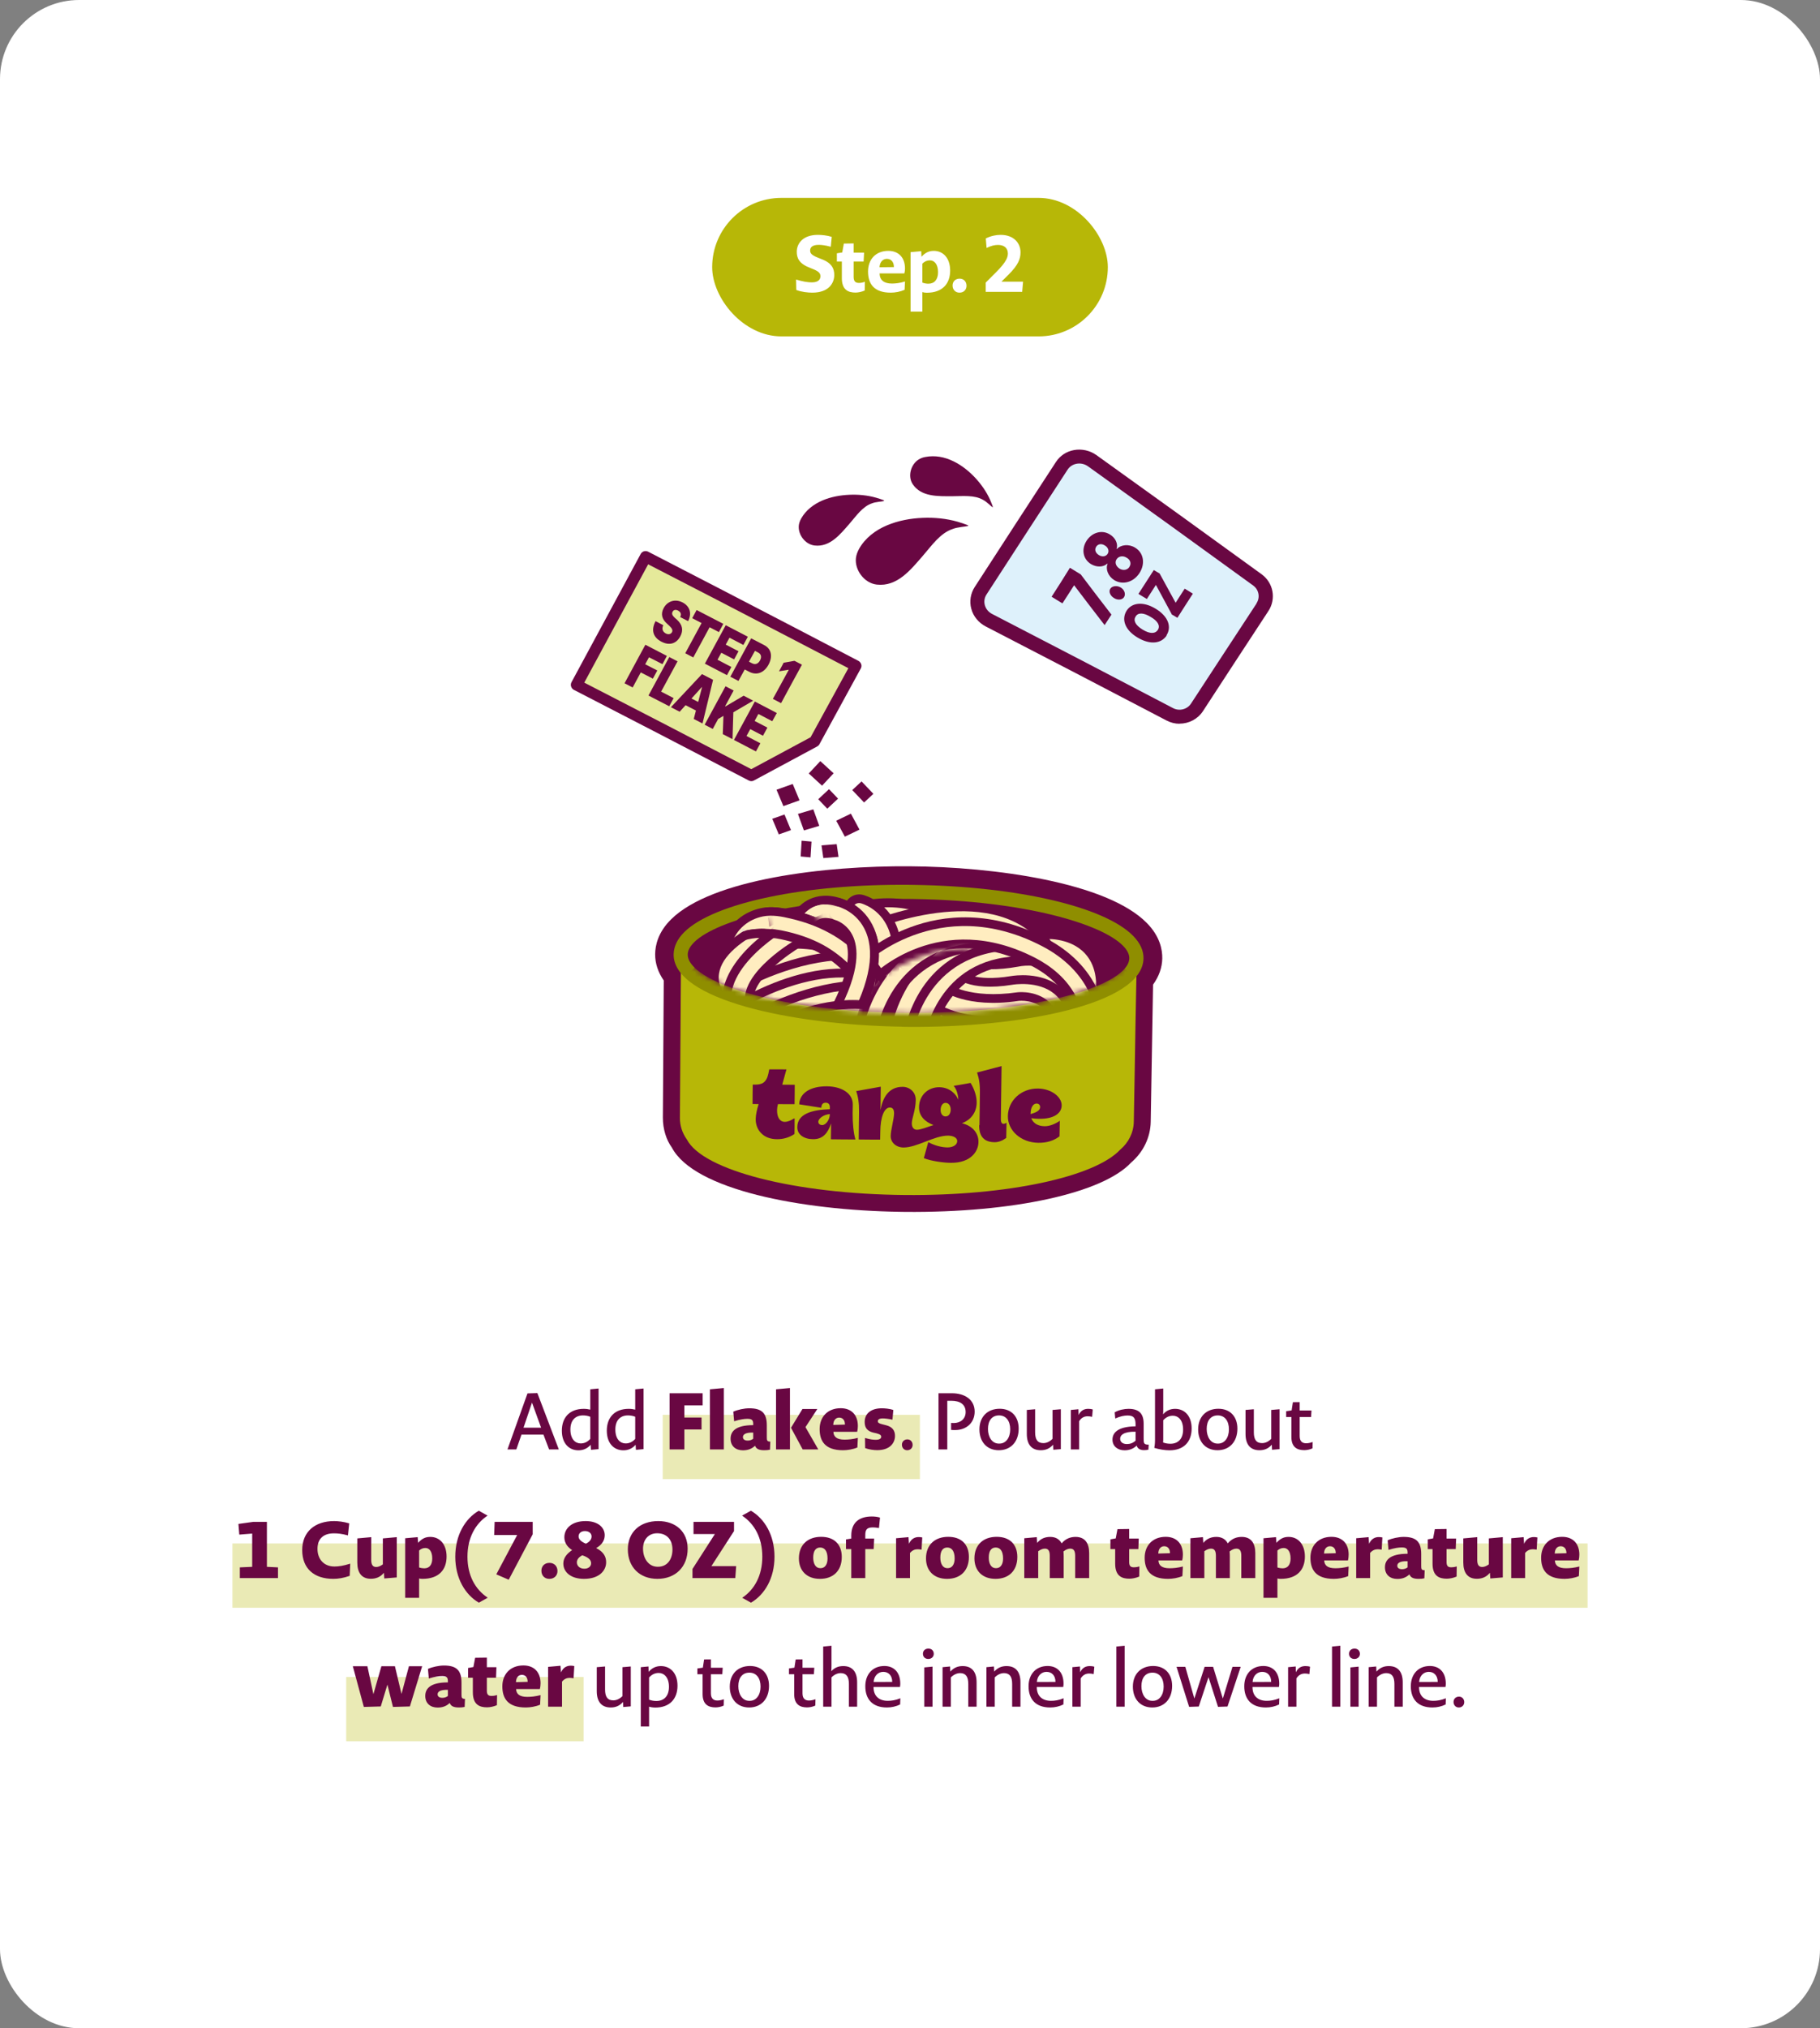 <?xml version="1.0" encoding="UTF-8"?> <svg xmlns="http://www.w3.org/2000/svg" width="368" height="410" viewBox="0 0 368 410" fill="none"><rect x="0" y="0" width="368" height="410" fill="#808080" stroke="none"/><rect width="368" height="410" rx="16" fill="white"></rect><rect x="134" y="286" width="52" height="13" fill="#B7B707" fill-opacity="0.3"></rect><rect x="70" y="339" width="48" height="13" fill="#B7B707" fill-opacity="0.3"></rect><rect x="47" y="312" width="274" height="13" fill="#B7B707" fill-opacity="0.3"></rect><rect x="144" y="40" width="80" height="28" rx="14" fill="#B7B707"></rect><path d="M168.687 55.592C168.687 57.144 167.663 59.16 164.239 59.16C163.359 59.16 162.031 59.016 161.007 58.616L160.959 56.504C162.383 56.936 163.343 57.08 164.143 57.08C165.503 57.08 165.887 56.456 165.887 55.848C165.887 55.352 165.695 54.952 164.591 54.472L163.839 54.168C161.599 53.32 161.103 52.2 161.103 50.888C161.119 49.144 162.415 47.48 165.359 47.48C166.143 47.48 167.215 47.576 168.175 47.88L167.983 49.88C166.927 49.592 166.127 49.496 165.567 49.496C164.239 49.496 163.807 50.008 163.807 50.632C163.807 51.16 164.031 51.544 165.343 52.072L166.095 52.376C168.207 53.16 168.687 54.328 168.687 55.592ZM174.845 58.728C174.221 59 173.517 59.144 172.973 59.144C171.501 59.144 170.221 58.584 170.221 56.232V52.872H169.213V51.208L170.301 51.032L170.621 49.24L172.605 49.208V51.064H174.717L174.621 52.872H172.605V55.976C172.605 56.92 173.021 57.192 173.677 57.192C173.965 57.192 174.317 57.16 174.877 56.968L174.845 58.728ZM182.908 58.584C182.044 58.968 181.004 59.16 180.108 59.16C176.716 59.16 175.516 57.368 175.516 54.888C175.516 52.424 177.084 50.712 179.612 50.712C181.676 50.712 182.988 52.04 182.988 54.28C182.988 54.552 182.956 54.904 182.86 55.272H177.852C177.868 56.6 178.716 57.32 180.348 57.32C181.1 57.32 181.932 57.224 182.988 56.904L182.908 58.584ZM180.748 53.992C180.748 52.92 180.156 52.328 179.324 52.328C178.572 52.328 177.9 52.888 177.836 54.024L180.748 53.992ZM192.117 54.696C192.117 57.336 190.581 59.176 187.381 59.176C187.061 59.176 186.757 59.128 186.501 59.048V63H184.117V50.968L186.261 50.776L186.325 51.912C187.125 51 187.925 50.712 188.821 50.712C190.677 50.712 192.117 52.136 192.117 54.696ZM189.669 55.032C189.669 53.32 188.869 52.632 188.021 52.632C187.509 52.632 186.981 52.808 186.501 53.304V57.128C186.917 57.288 187.349 57.352 187.717 57.352C188.933 57.352 189.669 56.504 189.669 55.032ZM195.428 57.768C195.428 58.568 194.868 59.16 194.004 59.16C193.172 59.16 192.612 58.552 192.612 57.72C192.612 56.92 193.156 56.328 194.036 56.328C194.868 56.328 195.428 56.92 195.428 57.768ZM206.683 59H199.307V57.128L201.355 55.08C203.531 52.92 203.787 51.96 203.787 51.24C203.787 50.152 203.035 49.512 201.803 49.512C201.163 49.512 200.443 49.656 199.483 50.12L199.323 48.2C200.395 47.672 201.403 47.48 202.347 47.48C204.907 47.48 206.347 49.064 206.347 51.016C206.347 52.328 205.883 53.592 203.851 55.592L202.491 56.936H206.859L206.683 59Z" fill="white"></path><rect width="180" height="180" transform="translate(94 78)" fill="white"></rect><path d="M195.772 106.316C195.298 106.454 193.541 106.552 192.653 106.926C190.086 107.753 188.349 110.352 186.592 112.36C184.124 115.196 181.42 118.641 177.274 118.169C174.728 117.873 172.773 115.196 173.07 112.774C173.148 112.144 173.385 111.553 173.681 110.982C174.925 108.757 177.018 107.162 179.387 106.178C181.657 105.233 184.124 104.78 186.572 104.682C188.941 104.583 191.369 104.819 193.64 105.469C193.817 105.528 195.811 106.139 195.772 106.237C195.772 106.276 195.752 106.296 195.732 106.335L195.772 106.316Z" fill="#690742"></path><path d="M200.668 102.516C200.352 102.319 199.444 101.374 198.792 101.059C197.055 100.015 194.647 100.311 192.574 100.311C189.672 100.311 186.296 100.468 184.559 97.889C183.493 96.314 184.144 93.892 185.743 92.888C186.158 92.632 186.632 92.455 187.106 92.376C189.06 92.002 191.014 92.376 192.771 93.242C194.449 94.05 195.91 95.231 197.173 96.57C198.378 97.869 199.424 99.346 200.154 100.941C200.213 101.059 200.806 102.476 200.747 102.516C200.727 102.516 200.707 102.516 200.668 102.536V102.516Z" fill="#690742"></path><path d="M178.735 101.275C178.38 101.393 177.038 101.452 176.366 101.728C174.412 102.358 173.109 104.327 171.767 105.863C169.891 108.009 167.838 110.627 164.719 110.273C162.785 110.056 161.304 108.028 161.521 106.178C161.58 105.705 161.758 105.252 161.995 104.819C162.943 103.126 164.522 101.925 166.318 101.157C168.036 100.429 169.911 100.094 171.767 100.015C173.563 99.936 175.399 100.113 177.136 100.606C177.274 100.645 178.775 101.098 178.755 101.177C178.755 101.196 178.755 101.216 178.735 101.236V101.275Z" fill="#690742"></path><path d="M254.087 121.968C248.776 130.08 246.111 134.116 240.821 142.228C240.051 143.41 238.471 143.803 237.208 143.154C222.6 135.514 215.276 131.695 200.608 124.114C199.108 123.347 198.595 121.555 199.444 120.216C205.998 110.096 209.275 105.056 215.868 94.935C216.737 93.597 218.632 93.301 219.994 94.266C233.398 103.874 240.07 108.698 253.396 118.365C254.541 119.192 254.837 120.767 254.067 121.949L254.087 121.968Z" fill="#690742"></path><path d="M238.491 146.304C237.603 146.304 236.714 146.087 235.885 145.654C221.277 138.015 213.973 134.215 199.305 126.634C197.864 125.886 196.778 124.567 196.384 123.031C195.989 121.555 196.245 119.96 197.075 118.68C203.629 108.56 206.906 103.5 213.499 93.4C214.328 92.12 215.631 91.253 217.171 90.978C218.73 90.702 220.369 91.056 221.672 91.982C235.076 101.59 241.768 106.414 255.093 116.081C257.482 117.814 258.074 121.062 256.475 123.504C251.165 131.596 248.519 135.652 243.229 143.764C242.163 145.378 240.366 146.284 238.511 146.284L238.491 146.304ZM218.336 96.589C211.683 106.591 208.386 111.651 201.852 121.771C216.598 129.194 223.922 132.994 238.55 140.633C243.703 132.62 246.368 128.564 251.599 120.57C238.373 110.982 231.68 106.158 218.336 96.589Z" fill="#690742"></path><path d="M254.087 121.968C248.776 130.08 246.111 134.116 240.821 142.228C240.051 143.41 238.471 143.803 237.208 143.154C222.6 135.514 215.276 131.695 200.608 124.114C199.108 123.347 198.595 121.555 199.444 120.216C205.998 110.096 209.275 105.056 215.868 94.935C216.737 93.597 218.632 93.301 219.994 94.266C233.398 103.874 240.07 108.698 253.396 118.365C254.541 119.192 254.837 120.767 254.067 121.949L254.087 121.968Z" fill="#DEF1FB"></path><path d="M217.234 118.32C217.234 118.32 217.234 118.32 217.181 118.304C216.216 119.8 215.768 120.53 214.819 121.973C213.947 121.425 213.503 121.177 212.63 120.629C214.128 118.313 214.892 117.102 216.337 114.771C217.209 115.319 217.653 115.567 218.525 116.115C221.002 119.387 222.24 121.024 224.732 124.243C224.184 125.115 223.899 125.49 223.35 126.363C220.858 123.144 219.62 121.507 217.181 118.304L217.234 118.32Z" fill="#690742"></path><path d="M225.221 120.874C224.439 120.411 224.131 119.513 224.516 118.995C224.848 118.461 225.82 118.29 226.602 118.754C227.385 119.218 227.639 120.1 227.291 120.687C226.944 121.274 225.988 121.391 225.221 120.874Z" fill="#690742"></path><path d="M225.317 117.281C224.054 116.501 223.502 115.07 223.955 113.939C223.955 113.939 223.955 113.939 223.903 113.923C223.106 114.664 221.764 114.723 220.591 114.028C218.989 113.031 218.595 111.072 219.692 109.327C220.773 107.636 222.795 107.031 224.397 108.027C225.571 108.723 226.116 109.98 225.764 110.968C225.764 110.968 225.764 110.968 225.816 110.984C226.661 110.085 228.261 109.929 229.524 110.71C231.232 111.738 231.615 113.924 230.418 115.812C229.221 117.699 227.025 118.309 225.317 117.281ZM223.979 111.931C224.311 111.398 224.078 110.637 223.386 110.258C222.709 109.825 221.98 109.953 221.632 110.54C221.284 111.127 221.496 111.766 222.173 112.198C222.85 112.63 223.631 112.518 223.979 111.931ZM228.372 114.567C228.789 113.944 228.571 113.13 227.773 112.719C227.044 112.271 226.193 112.42 225.777 113.044C225.36 113.668 225.594 114.428 226.36 114.945C227.09 115.393 227.94 115.244 228.357 114.62L228.372 114.567Z" fill="#690742"></path><path d="M235.912 128.44C234.847 130.079 232.608 130.446 229.975 128.854C227.343 127.262 226.769 125.134 227.782 123.479C228.778 121.877 231.033 121.457 233.666 123.049C236.299 124.641 236.925 126.785 235.859 128.424L235.912 128.44ZM234.115 127.328C234.647 126.508 234.129 125.547 232.654 124.704C231.195 123.808 230.096 123.825 229.632 124.607C229.099 125.427 229.565 126.372 231.025 127.268C232.484 128.164 233.582 128.147 234.115 127.328Z" fill="#690742"></path><path d="M236.909 124.139C235.612 121.737 234.982 120.571 233.722 118.237C232.973 119.395 232.641 119.929 231.892 121.087C231.216 120.655 230.862 120.491 230.185 120.059C231.45 118.134 232.03 117.157 233.296 115.232C233.793 115.496 233.972 115.664 234.469 115.928C235.782 118.277 236.397 119.497 237.709 121.846C238.458 120.688 238.79 120.154 239.539 118.996C240.216 119.428 240.57 119.592 241.194 120.008C239.928 121.933 239.348 122.911 238.067 124.888C237.623 124.64 237.39 124.456 236.894 124.192L236.909 124.139Z" fill="#690742"></path><path d="M159.742 127.637C148.093 121.58 142.257 118.558 130.581 112.536C124.974 122.896 122.176 128.097 116.588 138.461C130.749 145.747 137.823 149.418 151.93 156.773C157.057 154.009 159.608 152.634 164.731 149.888C168.075 143.773 169.738 140.713 173.082 134.597C167.741 131.816 165.082 130.418 159.742 127.637Z" fill="#E5E99A"></path><path d="M151.689 157.87C151.593 157.85 151.476 157.827 151.387 157.769C137.281 150.414 130.222 146.765 116.046 139.456C115.771 139.321 115.578 139.081 115.477 138.78C115.377 138.478 115.416 138.185 115.551 137.911C121.139 127.547 123.936 122.346 129.543 111.986C129.834 111.442 130.519 111.238 131.065 111.528C142.741 117.551 148.577 120.572 160.226 126.63L173.566 133.59C173.841 133.726 174.03 133.985 174.135 134.267C174.239 134.549 174.193 134.881 174.038 135.151L165.687 150.442C165.587 150.643 165.416 150.789 165.234 150.893L152.433 157.778C152.204 157.913 151.918 157.936 151.666 157.885L151.689 157.87ZM118.133 137.988C131.435 144.84 138.494 148.489 151.907 155.484L163.896 149.037L171.537 135.07L159.215 128.656C147.914 122.769 142.078 119.748 131.056 114.077C125.968 123.457 123.198 128.624 118.129 138.008L118.133 137.988Z" fill="#690742"></path><path d="M137.129 123.432C136.579 123.161 136.192 123.284 135.994 123.666C135.774 124.063 135.944 124.418 136.435 124.879C136.605 125.034 136.71 125.115 136.88 125.269C138.037 126.326 138.195 127.442 137.548 128.657C136.723 130.158 135.317 130.538 133.75 129.721C132.144 128.896 131.545 127.47 132.552 125.564C133.191 125.893 133.5 126.056 134.119 126.381C133.771 127.114 133.975 127.698 134.61 128.046C135.156 128.337 135.648 128.195 135.868 127.797C136.062 127.435 135.935 127.068 135.343 126.507C135.141 126.306 135.021 126.201 134.816 126.019C133.861 125.164 133.548 124.117 134.191 122.921C134.989 121.455 136.565 121.029 138.024 121.784C139.518 122.566 139.927 124.035 139.137 125.563C138.498 125.233 138.169 125.067 137.531 124.738C137.802 124.19 137.69 123.745 137.125 123.451L137.129 123.432Z" fill="#690742"></path><path d="M140.857 123.318C143.028 124.437 144.104 124.995 146.255 126.11C145.899 126.782 145.713 127.106 145.356 127.777C144.609 127.386 144.226 127.188 143.479 126.797C142.162 129.244 141.495 130.455 140.178 132.901L138.556 132.053C139.874 129.607 140.54 128.395 141.858 125.949C141.092 125.554 140.728 125.36 139.962 124.965C140.318 124.294 140.504 123.97 140.861 123.298L140.857 123.318Z" fill="#690742"></path><path d="M146.743 126.389C148.531 127.311 149.425 127.771 151.209 128.713C150.853 129.384 150.667 129.708 150.31 130.379C149.18 129.791 148.615 129.496 147.504 128.912C147.191 129.471 147.055 129.745 146.741 130.304C147.782 130.835 148.289 131.118 149.33 131.648C148.978 132.301 148.788 132.644 148.435 133.296C147.394 132.765 146.887 132.483 145.846 131.952C145.532 132.511 145.393 132.805 145.079 133.364C146.209 133.953 146.774 134.247 147.885 134.832C147.532 135.484 147.346 135.808 146.99 136.48C145.202 135.558 144.308 135.097 142.523 134.156C144.213 131.061 145.05 129.502 146.743 126.389Z" fill="#690742"></path><path d="M151.906 129.053C152.962 129.607 153.493 129.875 154.568 130.432C155.969 131.176 156.282 132.725 155.387 134.373C154.492 136.02 152.994 136.562 151.55 135.83C151.167 135.633 150.966 135.532 150.583 135.334C150.075 136.257 149.819 136.727 149.312 137.65C148.658 137.297 148.329 137.131 147.671 136.797C149.36 133.703 150.197 132.144 151.89 129.03L151.906 129.053ZM152.101 134.093C152.72 134.419 153.312 134.176 153.669 133.505C154.048 132.818 153.925 132.231 153.286 131.902C153.031 131.77 152.903 131.704 152.648 131.572C152.167 132.46 151.919 132.892 151.443 133.76C151.698 133.892 151.826 133.958 152.081 134.089L152.101 134.093Z" fill="#690742"></path><path d="M157.915 142.131C157.257 141.798 156.932 141.612 156.274 141.279C157.552 138.926 158.192 137.749 159.49 135.399C159.47 135.395 159.451 135.391 159.432 135.387C158.661 135.514 158.286 135.579 157.515 135.705C157.895 135.018 158.085 134.675 158.449 133.965C159.324 133.819 159.762 133.747 160.64 133.582C161.24 133.903 161.554 134.047 162.154 134.368C160.464 137.463 159.608 139.018 157.934 142.135L157.915 142.131Z" fill="#690742"></path><path d="M130.486 130.33C132.239 131.225 133.095 131.678 134.844 132.592C134.487 133.263 134.301 133.588 133.945 134.259C132.869 133.701 132.32 133.43 131.224 132.868C130.91 133.428 130.771 133.721 130.457 134.281C131.444 134.78 131.916 135.036 132.903 135.536C132.55 136.188 132.361 136.531 132.008 137.183C131.021 136.683 130.549 136.428 129.562 135.928C128.896 137.14 128.57 137.757 127.923 138.973C127.265 138.639 126.94 138.454 126.282 138.12C127.956 135.003 128.808 133.467 130.482 130.349L130.486 130.33Z" fill="#690742"></path><path d="M135.358 132.836C136.016 133.169 136.341 133.355 136.999 133.688C135.663 136.13 135.012 137.365 133.675 139.808C134.696 140.334 135.207 140.598 136.21 141.121C135.857 141.773 135.671 142.097 135.315 142.768C133.635 141.908 132.799 141.459 131.119 140.599C132.793 137.481 133.646 135.946 135.32 132.828L135.358 132.836Z" fill="#690742"></path><path d="M135.659 142.958C138.169 140.29 139.428 138.936 141.938 136.268C142.832 136.729 143.288 136.961 144.182 137.422C143.329 140.966 142.894 142.726 142.045 146.251C141.333 145.886 140.988 145.697 140.276 145.333C140.455 144.646 140.544 144.302 140.718 143.634C139.878 143.204 139.461 142.98 138.621 142.55C138.152 143.078 137.896 143.348 137.428 143.876C136.716 143.512 136.371 143.322 135.659 142.958ZM141.168 141.897C141.486 140.716 141.626 140.121 141.948 138.921C141.929 138.917 141.909 138.913 141.89 138.909C141.061 139.827 140.646 140.286 139.818 141.204C140.363 141.494 140.619 141.626 141.168 141.897Z" fill="#690742"></path><path d="M146.698 138.731C147.356 139.065 147.681 139.25 148.339 139.584C147.641 140.849 147.312 141.486 146.611 142.771L146.707 142.79C148.167 141.939 148.899 141.504 150.363 140.633C151.129 141.028 151.512 141.226 152.294 141.644C150.675 142.584 149.878 143.046 148.279 143.99C148.204 146.164 148.188 147.245 148.113 149.419C147.331 149.001 146.929 148.799 146.143 148.4C146.198 146.925 146.226 146.188 146.281 144.713C145.847 144.967 145.642 145.086 145.208 145.34C144.762 146.155 144.542 146.552 144.119 147.351C143.461 147.018 143.136 146.832 142.478 146.499C144.172 143.385 145.005 141.845 146.698 138.731Z" fill="#690742"></path><path d="M152.623 141.811C154.411 142.732 155.301 143.213 157.07 144.131C156.713 144.802 156.527 145.126 156.151 145.794C155.021 145.205 154.456 144.91 153.346 144.326C153.051 144.889 152.892 145.178 152.578 145.738C153.619 146.268 154.126 146.551 155.167 147.082C154.815 147.734 154.625 148.077 154.272 148.729C153.231 148.199 152.724 147.916 151.703 147.389C151.408 147.953 151.253 148.223 150.939 148.782C152.069 149.371 152.615 149.661 153.745 150.25C153.393 150.902 153.203 151.246 152.85 151.898C151.062 150.976 150.191 150.5 148.403 149.578C150.093 146.483 150.93 144.924 152.623 141.811Z" fill="#690742"></path><path d="M168.553 156.32C167.627 157.319 167.162 157.828 166.217 158.823C165.145 157.844 164.6 157.353 163.532 156.355C164.458 155.356 164.922 154.847 165.867 153.852C166.939 154.831 167.485 155.322 168.553 156.32Z" fill="#690742"></path><path d="M161.675 161.786C160.374 162.247 159.704 162.474 158.399 162.955C157.842 161.618 157.572 160.961 157.011 159.643C158.312 159.182 158.982 158.955 160.287 158.474C160.843 159.811 161.114 160.468 161.671 161.805L161.675 161.786Z" fill="#690742"></path><path d="M159.941 167.804C158.966 168.15 158.466 168.331 157.471 168.673C156.941 167.401 156.686 166.768 156.153 165.516C157.128 165.17 157.628 164.989 158.623 164.647C159.152 165.918 159.408 166.552 159.937 167.823L159.941 167.804Z" fill="#690742"></path><path d="M176.599 160.469C175.832 161.178 175.46 161.525 174.716 162.219C173.749 161.221 173.269 160.703 172.322 159.709C173.088 159 173.46 158.653 174.204 157.959C175.171 158.957 175.651 159.475 176.599 160.469Z" fill="#690742"></path><path d="M169.456 161.442C168.588 162.252 168.143 162.665 167.276 163.474C166.544 162.705 166.177 162.329 165.445 161.56C166.313 160.75 166.758 160.338 167.626 159.528C168.357 160.298 168.725 160.673 169.456 161.442Z" fill="#690742"></path><path d="M169.547 173.209C168.319 173.304 167.704 173.361 166.477 173.455C166.338 172.443 166.261 171.926 166.106 170.891C167.333 170.796 167.949 170.739 169.176 170.644C169.315 171.656 169.392 172.174 169.547 173.209Z" fill="#690742"></path><path d="M165.652 166.944C164.409 167.316 163.789 167.493 162.546 167.866C162.071 166.525 161.824 165.853 161.344 164.531C162.587 164.159 163.207 163.982 164.449 163.609C164.925 164.95 165.176 165.603 165.652 166.944Z" fill="#690742"></path><path d="M163.887 173.317C163.093 173.258 162.679 173.215 161.89 173.136C161.964 171.866 162.011 171.232 162.089 169.943C162.882 170.002 163.296 170.045 164.086 170.124C164.012 171.394 163.965 172.027 163.887 173.317Z" fill="#690742"></path><path d="M173.796 167.697C172.615 168.263 172.011 168.563 170.83 169.129C170.142 167.846 169.79 167.193 169.082 165.906C170.263 165.34 170.867 165.039 172.048 164.474C172.736 165.757 173.088 166.41 173.792 167.716L173.796 167.697Z" fill="#690742"></path><path d="M231.569 193.699C231.752 184.203 207.143 178.719 183.896 178.528C160.689 178.339 135.956 183.378 135.892 192.895C135.863 194.395 136.549 195.769 137.652 197.05C137.568 208.621 137.536 214.406 137.452 225.977C137.44 227.616 137.965 229.125 138.871 230.383C142.115 236.596 160.603 241.391 183.019 241.588C203.852 241.76 221.379 237.89 226.471 232.422C228.1 231.045 229.167 229.048 229.211 226.778C229.36 219.019 229.415 215.13 229.545 207.371C229.568 206.167 229.58 205.575 229.603 204.371C229.653 201.765 229.678 200.442 229.728 197.836C230.861 196.571 231.56 195.219 231.569 193.718L231.569 193.699Z" fill="#690742"></path><path d="M181.846 244.963C161.986 244.648 140.339 240.534 135.835 231.952C134.736 230.454 134.026 228.251 134.031 225.941L134.209 198.201C133.054 196.524 132.455 194.737 132.471 192.881C132.485 191.104 133.051 188.428 135.734 185.805C144.002 177.682 166.869 174.983 183.962 175.116C200.976 175.227 223.849 178.353 231.921 186.616C234.541 189.284 235.043 191.978 235.009 193.754C234.974 195.59 234.346 197.377 233.146 199.036L232.672 226.791C232.612 229.91 231.169 232.909 228.714 235.002C223.016 241.152 204.953 245.17 183.013 244.981C182.637 244.975 182.261 244.969 181.885 244.963L181.846 244.963ZM184.978 181.964L183.87 181.946C164.066 181.791 145.832 185.451 140.527 190.659C139.317 191.844 139.322 192.634 139.317 192.891C139.307 193.424 139.631 194.061 140.25 194.782L141.102 195.763L140.896 225.971C140.876 227.036 141.315 227.873 141.681 228.372C143.915 232.574 159.348 237.774 183.085 238.15C204.59 238.333 220.223 234.118 224.001 230.07C225.249 228.964 225.805 227.867 225.827 226.703L226.349 196.48L227.219 195.526C227.845 194.825 228.174 194.199 228.185 193.646C228.19 193.389 228.205 192.6 227.021 191.396C221.937 186.182 204.383 182.271 185.017 181.964L184.978 181.964Z" fill="#690742"></path><path d="M137.702 192.674C137.623 205.992 137.574 212.65 137.475 225.948C137.463 227.588 137.988 229.098 138.894 230.358C142.139 236.574 160.63 241.372 183.05 241.567C203.887 241.738 221.418 237.865 226.511 232.392C228.141 231.015 229.209 229.016 229.253 226.744C229.403 218.98 229.458 215.088 229.588 207.324C229.611 206.119 229.623 205.526 229.646 204.321C229.702 201.437 229.73 199.975 229.786 197.091C229.793 196.715 229.796 196.537 229.804 196.162C229.825 195.076 229.835 194.542 229.856 193.456C211.377 217.708 141.057 204.465 137.722 192.674L137.702 192.674Z" fill="#B7B707"></path><path d="M182.376 207.54C159.732 207.182 136.131 201.996 136.207 192.925C136.238 191.341 136.94 189.827 138.373 188.404C144.367 182.517 162.658 178.666 183.88 178.863C184.295 178.87 184.711 178.876 185.127 178.883C205.811 179.21 223.414 183.311 229.141 189.205C230.539 190.633 231.242 192.169 231.212 193.753C231.033 203 206.528 207.763 183.544 207.578C183.168 207.572 182.772 207.566 182.396 207.56L182.376 207.54ZM185.072 181.734C184.676 181.728 184.26 181.721 183.844 181.715C161.316 181.517 144.935 185.953 140.373 190.456C139.505 191.314 139.053 192.158 139.058 192.95C139.014 198.317 157.247 204.627 183.56 204.706C209.83 204.923 228.258 199.094 228.342 193.708C228.357 192.916 227.938 192.058 227.083 191.193C222.715 186.707 206.944 182.08 185.052 181.734L185.072 181.734Z" fill="#8F8E00"></path><mask id="mask0_1897_79428" style="mask-type:luminance" maskUnits="userSpaceOnUse" x="138" y="178" width="91" height="27"><path d="M228.66 192.64C228.531 199.429 208.979 205.056 183.577 204.847C158.156 204.619 138.466 198.721 138.517 191.911C138.567 185.122 158.399 178.331 183.899 178.561C209.4 178.791 228.81 185.852 228.68 192.641L228.66 192.64Z" fill="white"></path></mask><g mask="url(#mask0_1897_79428)"><path d="M232.513 205.049C232.301 216.157 210.555 224.865 183.913 224.618C157.27 224.39 135.725 215.328 135.779 204.198C135.853 193.089 157.604 184.124 184.385 184.353C211.147 184.582 232.706 193.922 232.514 205.029L232.513 205.049Z" fill="#690742"></path><path d="M162.45 190.422C162.094 190.416 161.739 190.351 161.405 190.208C159.814 189.61 158.996 187.88 159.561 186.27C159.685 185.956 160.789 183.092 163.763 181.738C165.16 181.109 167.485 180.594 170.549 181.788C172.16 182.425 172.956 184.234 172.312 185.843C171.668 187.451 169.852 188.251 168.242 187.613C167.613 187.386 166.12 186.79 165.436 188.417C164.918 189.652 163.716 190.422 162.43 190.402L162.45 190.422Z" fill="#690742"></path><path d="M162.502 188.706C162.343 188.703 162.205 188.681 162.048 188.619C161.341 188.351 160.979 187.576 161.23 186.869C161.314 186.613 162.188 184.396 164.484 183.347C166.081 182.622 167.901 182.651 169.905 183.434C170.612 183.722 170.953 184.517 170.682 185.223C170.392 185.929 169.594 186.252 168.886 186.004C167.61 185.49 166.502 185.453 165.624 185.833C164.346 186.405 163.806 187.779 163.805 187.799C163.597 188.368 163.056 188.695 162.482 188.686L162.502 188.706Z" fill="#FFEDC0"></path><path d="M177.18 203.197C176.092 203.18 175.034 202.59 174.479 201.574C173.159 199.163 171.07 196.622 169.043 194.95C168.205 194.265 167.307 193.599 166.348 193.031C164.195 191.733 161.719 190.765 158.803 190.066C157.562 189.77 156.162 189.491 155.128 189.691C154.453 189.819 153.814 190.124 153.311 190.551C152.325 191.384 151.924 192.72 152.275 194.049C152.718 195.715 151.715 197.437 150.044 197.884C148.373 198.351 146.65 197.336 146.207 195.67C145.227 192.001 146.408 188.208 149.244 185.805C150.572 184.681 152.19 183.917 153.938 183.57C156.183 183.132 158.372 183.562 160.244 184.007C163.811 184.835 166.876 186.049 169.616 187.692C170.829 188.423 171.981 189.271 173.053 190.157C175.684 192.332 178.276 195.494 179.98 198.582C180.822 200.096 180.251 202.002 178.731 202.847C178.231 203.115 177.694 203.245 177.16 203.236L177.18 203.197Z" fill="#690742"></path><path d="M177.215 201.423C176.74 201.415 176.289 201.171 176.06 200.732C174.625 198.102 172.419 195.42 170.198 193.587C169.223 192.781 168.246 192.094 167.287 191.506C164.958 190.105 162.325 189.075 159.212 188.334C157.714 187.994 156.136 187.672 154.785 187.927C153.791 188.129 152.893 188.549 152.149 189.169C150.64 190.448 150.027 192.492 150.543 194.476C150.728 195.19 150.298 195.934 149.582 196.12C148.846 196.305 148.122 195.879 147.917 195.165C147.123 192.169 148.072 189.083 150.386 187.106C151.473 186.175 152.811 185.545 154.262 185.252C156.169 184.888 158.121 185.275 159.816 185.677C163.206 186.463 166.094 187.615 168.658 189.157C169.735 189.807 170.809 190.575 171.881 191.461C174.356 193.496 176.775 196.458 178.382 199.387C178.746 200.045 178.492 200.87 177.852 201.216C177.632 201.331 177.414 201.386 177.176 201.382L177.215 201.423Z" fill="#FFEDC0"></path><path d="M159.684 215.17C158.181 215.146 156.876 214.039 156.648 212.515C156.383 210.793 157.562 209.193 159.288 208.944C175.903 206.367 183.285 202.181 186.55 199.094C188.163 197.56 188.799 195.339 188.248 193.099C187.678 190.78 185.97 189.035 183.726 188.407C167.423 183.98 146.467 207.752 146.244 207.985C145.091 209.29 143.11 209.436 141.805 208.289C140.501 207.143 140.36 205.186 141.493 203.881C142.465 202.772 165.283 176.838 185.365 182.352C189.775 183.548 193.192 187.077 194.313 191.557C195.416 195.998 194.123 200.518 190.818 203.624C185.135 209.003 174.829 212.865 160.2 215.119C160.021 215.156 159.843 215.153 159.665 215.15L159.684 215.17Z" fill="#690742"></path><path d="M159.718 213.376C159.066 213.366 158.501 212.883 158.414 212.23C158.309 211.497 158.818 210.795 159.552 210.688C173.268 208.577 182.756 205.096 187.774 200.378C189.87 198.397 190.696 195.528 189.979 192.673C189.243 189.719 187.089 187.493 184.194 186.716C166.809 181.915 145.103 206.586 144.88 206.84C144.394 207.404 143.522 207.47 142.978 206.967C142.413 206.484 142.35 205.634 142.855 205.07C143.786 203.998 165.916 178.92 184.917 184.101C188.756 185.15 191.63 188.098 192.604 192.024C193.561 195.83 192.458 199.703 189.617 202.343C184.195 207.469 174.209 211.159 159.956 213.36C159.877 213.359 159.798 213.377 159.718 213.376Z" fill="#FFEDC0"></path><path d="M173.768 197.6C173.373 197.593 172.98 197.409 172.709 197.088C167.643 190.651 153.017 194.416 152.877 194.453C152.141 194.659 151.377 194.211 151.193 193.476C151.009 192.741 151.439 191.995 152.175 191.789C152.852 191.602 168.712 187.521 174.88 195.36C175.344 195.962 175.248 196.831 174.646 197.297C174.384 197.51 174.065 197.604 173.768 197.6Z" fill="#FFEDC0"></path><path d="M170.273 200.279C169.798 200.271 169.305 200.145 168.854 199.9C161.307 195.881 151.14 199.517 151.04 199.555C149.405 200.142 147.599 199.322 147.016 197.69C146.433 196.058 147.26 194.251 148.894 193.663C149.413 193.474 161.834 189.023 171.831 194.348C173.36 195.164 173.938 197.053 173.117 198.583C172.542 199.662 171.421 200.278 170.293 200.26L170.273 200.279Z" fill="#690742"></path><path d="M173.733 199.355C172.823 199.34 171.92 198.93 171.321 198.169C167.724 193.623 156.844 195.228 153.322 196.161C151.63 196.608 149.926 195.612 149.483 193.924C149.04 192.256 150.043 190.532 151.715 190.084C153.506 189.599 169.479 185.663 176.245 194.274C177.309 195.635 177.073 197.609 175.706 198.675C175.123 199.14 174.406 199.366 173.714 199.355L173.733 199.355Z" fill="#690742"></path><path d="M170.273 200.279C169.798 200.271 169.305 200.145 168.854 199.9C161.307 195.881 151.14 199.517 151.04 199.555C149.405 200.142 147.599 199.322 147.016 197.69C146.433 196.058 147.26 194.251 148.894 193.663C149.413 193.474 161.834 189.023 171.831 194.348C173.36 195.164 173.938 197.053 173.117 198.583C172.542 199.662 171.421 200.278 170.293 200.26L170.273 200.279Z" fill="#FFEDC0"></path><path d="M219.992 205.422C219.834 205.419 219.656 205.416 219.498 205.374C217.783 205.071 216.666 203.454 216.955 201.742C217.308 199.834 217.436 197.251 216.119 195.789C214.781 194.327 212.191 194.227 211.28 194.271C205.438 194.533 201.422 193.462 199.172 191.097C197.658 189.514 197.239 187.652 197.361 186.431C197.512 184.717 198.981 183.438 200.778 183.585C202.398 183.729 203.6 185.051 203.629 186.63C203.859 187.048 205.518 188.239 210.884 188.01C211.341 187.958 217.047 187.516 220.731 191.483C223.214 194.147 224.031 197.968 223.148 202.789C222.882 204.324 221.516 205.407 219.993 205.382L219.992 205.422Z" fill="#690742"></path><path d="M220.026 203.646C220.026 203.646 219.888 203.644 219.809 203.623C219.079 203.493 218.578 202.794 218.71 202.066C219.309 198.701 218.881 196.188 217.408 194.586C215.178 192.182 211.155 192.532 211.115 192.512C205.888 192.724 202.342 191.858 200.441 189.874C198.986 188.35 199.095 186.774 199.098 186.596C199.172 185.847 199.834 185.345 200.566 185.376C201.297 185.447 201.839 186.068 201.785 186.797C201.784 186.856 201.813 187.449 202.453 188.09C203.231 188.833 205.345 190.051 210.909 189.825C211.048 189.827 216.202 189.337 219.363 192.723C221.437 194.966 222.107 198.253 221.333 202.523C221.222 203.172 220.639 203.656 219.986 203.646L220.026 203.646Z" fill="#FFEDC0"></path><path d="M141.183 210.348C140.273 210.333 139.389 209.943 138.79 209.182C137.707 207.841 137.923 205.867 139.27 204.782C140.175 204.045 161.803 186.975 182.441 193.849C184.093 194.389 184.97 196.163 184.404 197.814C183.838 199.466 182.079 200.347 180.427 199.787C162.976 193.972 143.377 209.493 143.196 209.648C142.593 210.133 141.876 210.359 141.183 210.348Z" fill="#690742"></path><path d="M141.216 208.573C140.82 208.566 140.447 208.402 140.176 208.061C139.712 207.48 139.807 206.631 140.39 206.166C141.275 205.448 162.141 188.971 181.876 195.537C182.584 195.766 182.965 196.544 182.734 197.252C182.503 197.96 181.723 198.343 181.015 198.114C162.658 191.986 142.294 208.115 142.092 208.29C141.831 208.503 141.532 208.597 141.215 208.592L141.216 208.573Z" fill="#FFEDC0"></path><path d="M144.92 211.918C143.732 211.899 142.597 211.209 142.105 210.035C141.612 208.9 141.855 207.54 142.704 206.625C144.2 205.009 162.706 191.707 177.908 197.07C179.54 197.649 180.397 199.442 179.812 201.073C179.226 202.704 177.448 203.565 175.796 202.985C163.761 198.721 148.259 210.173 147.174 211.005C146.892 211.277 146.551 211.509 146.152 211.661C145.753 211.813 145.336 211.905 144.92 211.898L144.92 211.918Z" fill="#690742"></path><path d="M144.953 210.123C144.438 210.115 143.949 209.81 143.741 209.313C143.532 208.815 143.642 208.223 144.006 207.834C145.239 206.509 163.104 193.725 177.323 198.757C178.031 199.006 178.392 199.783 178.141 200.491C177.89 201.199 177.111 201.562 176.403 201.313C163.285 196.674 146.795 209.045 145.97 209.704C145.849 209.841 145.688 209.957 145.489 210.033C145.309 210.109 145.13 210.146 144.952 210.143L144.953 210.123Z" fill="#FFEDC0"></path><path d="M144.29 216.272C143.379 216.258 142.496 215.848 141.896 215.107C140.813 213.765 141.029 211.792 142.376 210.706C143.281 209.97 164.889 192.899 185.527 199.793C187.16 200.333 188.056 202.107 187.49 203.758C186.924 205.41 185.165 206.291 183.513 205.731C166.161 199.937 146.503 215.418 146.303 215.573C145.7 216.038 144.982 216.283 144.29 216.272Z" fill="#690742"></path><path d="M144.322 214.497C143.926 214.491 143.553 214.327 143.282 213.986C142.818 213.405 142.913 212.556 143.496 212.091C144.381 211.373 165.247 194.895 184.961 201.481C185.67 201.71 186.051 202.488 185.82 203.196C185.589 203.904 184.809 204.287 184.101 204.059C165.783 197.95 145.4 214.04 145.198 214.215C144.937 214.428 144.638 214.522 144.321 214.517L144.322 214.497Z" fill="#FFEDC0"></path><path d="M210.175 216.695C210.017 216.692 209.858 216.69 209.681 216.647C207.965 216.343 206.828 214.725 207.137 213.011C207.36 211.711 207.216 210.978 206.983 210.737C206.711 210.437 205.922 210.306 205.446 210.337C193.06 212.154 187.344 207.717 186.721 207.213C185.396 206.105 185.216 204.127 186.329 202.802C187.423 201.496 189.367 201.29 190.713 202.358C190.869 202.479 195.146 205.511 204.753 204.104C205.309 204.034 209.095 203.739 211.597 206.446C212.781 207.709 214.042 210.06 213.332 214.079C213.066 215.615 211.699 216.699 210.175 216.675L210.175 216.695Z" fill="#690742"></path><path d="M210.21 214.94C210.21 214.94 210.071 214.938 209.992 214.937C209.242 214.806 208.741 214.087 208.874 213.338C209.184 211.604 208.991 210.336 208.293 209.574C207.264 208.47 205.341 208.618 205.322 208.617C193.391 210.343 188.087 206.088 187.853 205.887C187.268 205.403 187.186 204.533 187.672 203.948C188.159 203.363 189.031 203.297 189.616 203.761C189.713 203.842 194.396 207.434 204.998 205.865C205.196 205.849 208.33 205.543 210.309 207.669C211.628 209.094 212.064 211.156 211.598 213.796C211.486 214.467 210.883 214.951 210.21 214.94Z" fill="#FFEDC0"></path><path d="M216.66 207.215C215.235 207.193 213.987 206.204 213.658 204.776C212.418 199.204 208.055 199.609 206.724 199.844C195.859 201.804 191.232 198.391 190.744 198.008C189.399 196.919 189.199 194.94 190.274 193.594C191.348 192.268 193.273 192.042 194.62 193.051C194.815 193.192 197.947 195.06 205.555 193.681C210.126 192.726 217.774 194.489 219.782 203.393C220.165 205.078 219.084 206.76 217.394 207.148C217.156 207.204 216.897 207.239 216.64 207.235L216.66 207.215Z" fill="#690742"></path><path d="M216.715 205.46C216.101 205.45 215.535 205.026 215.389 204.391C213.711 196.852 207.157 197.953 206.401 198.119C196.13 199.971 192.033 196.762 191.858 196.64C191.273 196.156 191.17 195.305 191.657 194.7C192.124 194.094 192.996 194.009 193.582 194.474C193.66 194.534 197.117 196.982 205.879 195.402C209.258 194.685 216.211 195.508 218.073 203.782C218.238 204.516 217.768 205.259 217.032 205.426C216.913 205.443 216.814 205.462 216.715 205.46Z" fill="#FFEDC0"></path><path d="M214.466 210.328C212.784 210.301 211.404 208.956 211.397 207.257C211.356 205.222 210.596 204.577 210.343 204.376C208.979 203.248 206.304 203.383 205.47 203.507C193.696 205.393 189.922 200.849 189.287 199.91C188.304 198.492 188.678 196.522 190.102 195.557C191.486 194.611 193.361 194.898 194.365 196.218C194.579 196.419 196.954 198.551 204.46 197.308C205.016 197.218 210.515 196.358 214.335 199.501C215.816 200.73 217.613 203.05 217.674 207.12C217.7 208.859 216.308 210.279 214.585 210.311L214.466 210.309L214.466 210.328Z" fill="#690742"></path><path d="M214.5 208.573C213.768 208.561 213.165 207.979 213.14 207.227C213.117 205.31 212.549 203.937 211.439 203.01C209.139 201.116 205.206 201.764 205.147 201.783C194.225 203.545 191.037 199.403 190.71 198.924C190.286 198.304 190.441 197.437 191.063 197.012C191.685 196.588 192.533 196.739 192.957 197.339C193.054 197.459 195.648 200.524 204.684 199.068C204.863 199.032 209.887 198.183 213.162 200.884C214.916 202.315 215.826 204.444 215.873 207.172C215.879 207.923 215.273 208.566 214.52 208.573L214.481 208.573L214.5 208.573Z" fill="#FFEDC0"></path><path d="M211.108 213.185C210.95 213.182 210.791 213.18 210.614 213.138C208.898 212.833 207.761 211.215 208.07 209.502C208.293 208.202 208.149 207.468 207.916 207.228C207.644 206.927 206.835 206.815 206.379 206.828C193.974 208.604 188.257 204.226 187.654 203.703C186.329 202.596 186.149 200.617 187.263 199.292C188.356 197.986 190.32 197.78 191.646 198.848C191.821 198.97 196.079 201.981 205.686 200.594C206.242 200.524 210.028 200.249 212.53 202.936C213.714 204.199 214.975 206.57 214.266 210.569C213.999 212.105 212.632 213.19 211.108 213.165L211.108 213.185Z" fill="#690742"></path><path d="M211.143 211.43C211.143 211.43 211.004 211.428 210.925 211.427C210.175 211.296 209.674 210.577 209.807 209.828C210.117 208.094 209.924 206.806 209.226 206.044C208.198 204.921 206.274 205.088 206.255 205.087C194.304 206.813 189.001 202.539 188.786 202.357C188.202 201.874 188.119 201.003 188.606 200.418C189.092 199.833 189.945 199.748 190.549 200.232C190.647 200.312 195.33 203.885 205.931 202.335C206.13 202.299 209.263 202.013 211.242 204.14C212.561 205.564 212.997 207.626 212.531 210.267C212.419 210.937 211.816 211.421 211.143 211.41L211.143 211.43Z" fill="#FFEDC0"></path><path d="M185.625 212.2C185.467 212.198 185.309 212.195 185.131 212.153C183.416 211.849 182.28 210.233 182.589 208.521C183.831 201.496 190.528 188.521 207.003 188.785C207.3 188.789 207.596 188.794 207.893 188.799C209.632 188.886 210.97 190.348 210.878 192.063C210.786 193.778 209.315 195.175 207.596 195.049C207.359 195.045 207.121 195.042 206.884 195.038C191.575 194.793 188.892 208.977 188.781 209.587C188.514 211.122 187.148 212.205 185.626 212.181L185.625 212.2Z" fill="#690742"></path><path d="M185.658 210.446C185.658 210.446 185.52 210.444 185.441 210.442C184.691 210.312 184.19 209.613 184.324 208.846C184.347 208.649 187.824 190.254 206.95 190.56C207.227 190.564 207.504 190.569 207.8 190.573C208.552 190.605 209.153 191.246 209.119 191.995C209.084 192.765 208.458 193.445 207.669 193.314C190.151 192.698 187.157 208.615 187.025 209.303C186.914 209.973 186.311 210.456 185.639 210.446L185.658 210.446Z" fill="#FFEDC0"></path><path d="M181.281 212.541C181.182 212.539 181.083 212.537 180.984 212.536C179.266 212.35 178.029 210.811 178.22 209.098C179.102 201.181 185.877 186.118 205.232 185.797C206.854 185.784 208.391 187.15 208.418 188.867C208.444 190.604 207.052 192.022 205.331 192.053C186.748 192.367 184.551 209.081 184.459 209.79C184.27 211.405 182.882 212.586 181.28 212.56L181.281 212.541Z" fill="#690742"></path><path d="M181.313 210.786C181.313 210.786 181.234 210.785 181.175 210.784C180.425 210.712 179.884 210.033 179.957 209.265C179.962 209.048 182.598 187.92 205.238 187.534C205.929 187.604 206.632 188.128 206.637 188.878C206.643 189.628 206.037 190.269 205.285 190.277C185.099 190.624 182.776 208.797 182.682 209.565C182.609 210.274 181.986 210.797 181.294 210.786L181.313 210.786Z" fill="#FFEDC0"></path><path d="M209.493 194.641C208.622 194.627 207.758 194.257 207.158 193.535C198.656 183.502 177.557 192.328 177.338 192.403C175.741 193.09 173.894 192.348 173.211 190.754C172.529 189.159 173.276 187.311 174.874 186.624C175.912 186.185 200.444 175.891 211.948 189.455C213.072 190.779 212.896 192.756 211.567 193.882C210.964 194.387 210.226 194.633 209.474 194.621L209.493 194.641Z" fill="#690742"></path><path d="M209.529 192.886C209.152 192.88 208.76 192.715 208.508 192.394C199.153 181.324 176.894 190.677 176.654 190.792C175.975 191.098 175.149 190.768 174.846 190.07C174.542 189.371 174.874 188.564 175.573 188.258C176.572 187.818 199.949 178.007 210.622 190.604C211.106 191.187 211.03 192.058 210.446 192.544C210.184 192.777 209.846 192.871 209.529 192.866L209.529 192.886Z" fill="#FFEDC0"></path><path d="M173.945 209.923C173.432 209.915 172.902 209.769 172.434 209.505C170.951 208.634 170.435 206.714 171.311 205.23C176.696 196.013 176.27 191.473 175.517 189.568C174.707 187.525 172.961 186.985 172.883 186.944C171.254 186.445 170.28 184.734 170.745 183.106C171.211 181.458 172.848 180.479 174.497 180.899C174.969 181.025 179.228 182.217 181.228 187.039C183.418 192.277 181.9 199.447 176.679 208.371C176.087 209.386 175.011 209.941 173.906 209.923L173.945 209.923Z" fill="#690742"></path><path d="M173.981 208.148C173.745 208.145 173.529 208.082 173.314 207.96C172.651 207.575 172.431 206.744 172.818 206.08C178.34 196.63 178.202 191.484 177.109 188.806C175.941 185.969 173.47 185.26 173.372 185.238C172.646 185.03 172.207 184.293 172.398 183.567C172.589 182.841 173.327 182.4 174.053 182.589C174.21 182.631 177.898 183.616 179.595 187.703C181.556 192.405 180.069 199.062 175.158 207.458C174.893 207.907 174.435 208.156 173.942 208.148L173.981 208.148Z" fill="#FFEDC0"></path><path d="M219.904 212.138C219.666 212.134 219.409 212.11 219.173 212.047C217.498 211.625 216.482 209.91 216.91 208.238C217.337 206.585 217.095 204.764 216.222 202.775C214.513 198.955 211.153 196.589 208.664 195.285C190.377 185.748 177.826 198.249 177.705 198.385C176.474 199.63 174.494 199.657 173.27 198.452C172.026 197.247 172.004 195.252 173.215 194.026C173.377 193.871 189.177 178.064 211.581 189.722C216.422 192.249 220.015 195.882 221.952 200.2C223.433 203.503 223.787 206.728 222.997 209.777C222.633 211.214 221.328 212.161 219.904 212.138Z" fill="#690742"></path><path d="M219.939 210.383C219.84 210.381 219.721 210.379 219.623 210.338C218.894 210.149 218.433 209.41 218.625 208.662C219.159 206.616 218.884 204.399 217.84 202.05C215.922 197.772 212.231 195.164 209.487 193.717C190.022 183.566 176.582 197.003 176.441 197.159C175.916 197.704 175.045 197.71 174.5 197.187C173.956 196.665 173.953 195.796 174.478 195.251C174.619 195.095 189.512 180.218 210.76 191.287C215.249 193.631 218.571 196.964 220.356 200.925C221.666 203.85 221.989 206.681 221.304 209.357C221.134 209.987 220.572 210.393 219.939 210.383Z" fill="#FFEDC0"></path><path d="M147.796 203.407C147.045 203.395 146.279 203.106 145.676 202.584C144.471 201.499 143.208 199.25 143.636 196.496C144.268 192.403 148.253 188.739 155.775 185.289C157.351 184.565 159.216 185.246 159.938 186.835C160.659 188.405 159.951 190.268 158.376 190.972C150.835 194.422 149.957 196.912 149.849 197.364C149.784 197.699 149.898 197.917 149.995 198.037C151.278 199.202 151.32 201.136 150.149 202.399C149.523 203.079 148.666 203.421 147.776 203.406L147.796 203.407Z" fill="#690742"></path><path d="M147.751 201.63C147.435 201.625 147.121 201.501 146.868 201.28C146.148 200.638 145.033 198.963 145.392 196.76C145.932 193.337 149.673 190.024 156.515 186.879C157.213 186.574 158.018 186.863 158.341 187.559C158.665 188.235 158.352 189.058 157.654 189.382C149.914 192.907 148.358 195.742 148.114 197.119C147.891 198.417 148.707 199.219 148.726 199.239C149.27 199.761 149.293 200.629 148.788 201.173C148.506 201.464 148.127 201.616 147.751 201.61L147.751 201.63Z" fill="#FFEDC0"></path><path d="M150.025 208.43C148.958 208.412 147.921 207.844 147.347 206.849C142.567 198.372 151.919 189.963 158.196 186.317C159.695 185.453 161.603 185.957 162.484 187.45C163.345 188.943 162.834 190.847 161.354 191.731C161.234 191.808 149.954 198.687 152.823 203.761C153.664 205.273 153.133 207.178 151.615 208.021C151.115 208.309 150.559 208.438 150.025 208.43Z" fill="#690742"></path><path d="M150.06 206.675C149.585 206.667 149.135 206.423 148.887 205.985C143.744 196.872 158.455 188.215 159.075 187.85C159.734 187.486 160.58 187.697 160.963 188.353C161.346 189.01 161.112 189.854 160.473 190.238C160.333 190.315 147.479 197.898 151.304 204.663C151.686 205.32 151.433 206.164 150.774 206.528C150.554 206.663 150.316 206.718 150.079 206.714L150.06 206.675Z" fill="#FFEDC0"></path><mask id="mask1_1897_79428" style="mask-type:luminance" maskUnits="userSpaceOnUse" x="154" y="182" width="33" height="24"><path d="M154.365 182.465C155.374 186.665 155.868 188.785 156.877 192.985C165.074 197.992 169.183 200.486 177.361 205.512C180.847 203.239 182.61 202.103 186.097 199.83C178.034 192.931 173.983 189.491 165.9 182.611C161.29 182.537 158.975 182.499 154.345 182.464L154.365 182.465Z" fill="white"></path></mask><g mask="url(#mask1_1897_79428)"><path d="M177.182 203.196C176.094 203.178 175.036 202.589 174.481 201.573C173.161 199.162 171.071 196.621 169.043 194.95C168.205 194.265 167.307 193.599 166.348 193.03C164.195 191.732 161.719 190.764 158.802 190.065C157.561 189.769 156.161 189.49 155.127 189.69C154.452 189.817 153.813 190.123 153.31 190.549C152.324 191.382 151.923 192.718 152.274 194.047C152.718 195.712 151.715 197.434 150.044 197.881C148.372 198.347 146.649 197.332 146.206 195.666C145.226 191.998 146.406 188.206 149.242 185.804C150.57 184.68 152.188 183.917 153.936 183.57C156.181 183.132 158.371 183.563 160.243 184.007C163.81 184.835 166.875 186.05 169.616 187.693C170.829 188.423 171.981 189.271 173.053 190.157C175.685 192.332 178.278 195.494 179.981 198.582C180.824 200.096 180.253 202.002 178.733 202.846C178.233 203.114 177.696 203.244 177.162 203.235L177.182 203.196Z" fill="#690742"></path><path d="M177.217 201.422C176.742 201.414 176.291 201.17 176.062 200.731C174.627 198.101 172.42 195.42 170.198 193.587C169.223 192.781 168.246 192.094 167.287 191.505C164.958 190.105 162.325 189.075 159.211 188.334C157.713 187.993 156.135 187.672 154.784 187.926C153.79 188.128 152.892 188.547 152.147 189.167C150.638 190.446 150.026 192.49 150.543 194.473C150.727 195.187 150.298 195.931 149.581 196.117C148.845 196.302 148.121 195.876 147.917 195.162C147.122 192.167 148.071 189.082 150.385 187.105C151.471 186.174 152.81 185.544 154.26 185.252C156.168 184.888 158.12 185.275 159.815 185.677C163.205 186.463 166.094 187.615 168.658 189.158C169.735 189.807 170.809 190.575 171.881 191.461C174.357 193.496 176.776 196.458 178.384 199.387C178.747 200.044 178.494 200.869 177.854 201.215C177.634 201.33 177.415 201.385 177.178 201.381L177.217 201.422Z" fill="#FFEDC0"></path></g><path d="M149.75 188.382C149.75 188.382 152.916 187.425 155.638 187.884C155.481 186.815 155.412 186.28 155.274 185.211C155.274 185.211 151.785 186.518 151.685 186.576C151.585 186.614 149.75 188.382 149.75 188.382Z" fill="#FFEDC0"></path><path d="M149.568 188.568C149.568 188.568 150.168 188.262 150.704 188.132C150.51 187.932 150.413 187.832 150.239 187.632C149.996 187.943 149.855 188.079 149.611 188.391C149.61 188.47 149.609 188.509 149.588 188.568L149.568 188.568Z" fill="#EEE0CF"></path><path d="M150.453 190.108C150.453 190.108 152.846 189.217 156.123 189.724C156.414 188.997 156.559 188.644 156.87 187.937C156.87 187.937 153.474 187.408 150.708 188.135C150.614 188.924 150.547 189.319 150.453 190.108Z" fill="#690742"></path><path d="M169.437 210.613C168.924 210.605 168.393 210.478 167.925 210.194C166.422 209.323 165.925 207.423 166.802 205.919C172.187 196.703 171.741 192.162 171.007 190.259C170.197 188.215 168.45 187.675 168.392 187.654C166.762 187.175 165.788 185.444 166.254 183.816C166.719 182.168 168.356 181.189 170.006 181.61C170.477 181.735 174.738 182.927 176.759 187.73C178.949 192.968 177.432 200.138 172.23 209.061C171.638 210.077 170.562 210.631 169.457 210.613L169.437 210.613Z" fill="#690742"></path><path d="M169.472 208.857C169.235 208.854 169.02 208.791 168.805 208.669C168.142 208.284 167.921 207.453 168.308 206.789C173.812 197.339 173.672 192.193 172.579 189.515C171.41 186.678 168.958 185.989 168.841 185.947C168.115 185.739 167.675 185.002 167.867 184.276C168.058 183.55 168.796 183.109 169.522 183.298C169.679 183.34 173.368 184.306 175.085 188.393C177.047 193.095 175.561 199.752 170.668 208.167C170.403 208.616 169.945 208.865 169.452 208.857L169.472 208.857Z" fill="#FFEDC0"></path><mask id="mask2_1897_79428" style="mask-type:luminance" maskUnits="userSpaceOnUse" x="163" y="181" width="8" height="6"><path d="M170.174 182.714C169.353 184.28 168.962 185.063 168.141 186.628C166.904 186.115 166.275 185.848 165.038 185.335C164.246 184.315 163.84 183.815 163.047 182.796C164.757 182.39 165.592 182.186 167.302 181.779C168.443 182.153 169.013 182.34 170.154 182.714L170.174 182.714Z" fill="white"></path></mask><g mask="url(#mask2_1897_79428)"><path d="M162.502 188.704C162.344 188.702 162.206 188.68 162.048 188.618C161.34 188.37 160.979 187.594 161.23 186.868C161.272 186.75 162.252 184.121 164.942 183.157C166.437 182.629 168.097 182.735 169.905 183.435C170.613 183.703 170.974 184.499 170.683 185.204C170.393 185.91 169.595 186.253 168.907 185.985C167.728 185.532 166.701 185.436 165.863 185.738C164.429 186.248 163.846 187.779 163.826 187.778C163.618 188.328 163.077 188.674 162.503 188.665L162.502 188.704Z" fill="#FFEDC0"></path></g><mask id="mask3_1897_79428" style="mask-type:luminance" maskUnits="userSpaceOnUse" x="153" y="201" width="27" height="11"><path d="M179.868 202.737C179.868 202.737 177.927 208.003 177.891 210.967C169.475 210.989 165.277 211 156.861 211.062C155.457 208.885 154.745 207.806 153.32 205.629C155.067 204.333 155.951 203.695 157.697 202.418C162.876 201.85 165.456 201.556 170.614 201.006C174.304 201.698 176.158 202.045 179.848 202.756L179.868 202.737Z" fill="white"></path></mask><g mask="url(#mask3_1897_79428)"><path d="M147.465 218.22C146.277 218.201 145.142 217.51 144.649 216.337C144.156 215.203 144.399 213.844 145.248 212.929C146.743 211.313 165.248 198.021 180.432 203.404C182.065 203.983 182.922 205.775 182.337 207.405C181.752 209.036 179.954 209.896 178.321 209.316C166.304 205.052 150.804 216.496 149.719 217.328C149.437 217.6 149.096 217.831 148.697 217.983C148.298 218.134 147.88 218.226 147.465 218.22Z" fill="#690742"></path><path d="M147.497 216.445C146.982 216.437 146.493 216.133 146.284 215.635C146.076 215.138 146.186 214.546 146.55 214.157C147.783 212.833 165.645 200.078 179.828 205.091C180.536 205.34 180.897 206.116 180.647 206.824C180.396 207.531 179.617 207.894 178.908 207.645C165.808 203.026 149.319 215.368 148.495 216.007C148.374 216.143 148.213 216.259 148.014 216.335C147.834 216.411 147.655 216.448 147.477 216.445L147.497 216.445Z" fill="#FFEDC0"></path></g><mask id="mask4_1897_79428" style="mask-type:luminance" maskUnits="userSpaceOnUse" x="171" y="191" width="26" height="20"><path d="M175.899 199.397C175.899 199.397 184.207 191.183 196.883 191.703C189.422 199.042 185.691 202.732 178.249 210.091C175.589 209.496 174.249 209.198 171.588 208.622C173.3 204.94 174.167 203.079 175.899 199.397Z" fill="white"></path></mask><g mask="url(#mask4_1897_79428)"><path d="M175.572 212.734C175.473 212.732 175.374 212.73 175.275 212.729C173.557 212.543 172.32 211.004 172.511 209.291C173.392 201.375 180.146 186.314 199.503 185.976C201.261 186.122 202.663 187.329 202.69 189.045C202.716 190.782 201.324 192.199 199.602 192.231C181.018 192.562 178.823 209.255 178.75 209.984C178.561 211.598 177.174 212.779 175.571 212.753L175.572 212.734Z" fill="#690742"></path><path d="M175.605 210.979C175.605 210.979 175.526 210.978 175.466 210.977C174.716 210.905 174.175 210.226 174.248 209.458C174.272 209.241 176.867 188.116 199.53 187.712C200.281 187.744 200.923 188.307 200.929 189.056C200.934 189.806 200.329 190.447 199.577 190.455C179.388 190.819 177.087 208.991 176.993 209.759C176.92 210.468 176.297 210.99 175.605 210.979Z" fill="#FFEDC0"></path></g><path d="M177.021 197.063C176.964 197.969 176.956 198.402 176.899 199.309C177.448 198.529 177.732 198.119 178.3 197.339C177.788 197.233 177.533 197.17 177.021 197.063Z" fill="#690742"></path></g><path d="M194.492 227.058C196.525 226.301 197.467 224.657 197.481 222.9C197.503 221.735 197.077 220.247 196.251 218.911C194.881 219.146 194.186 219.273 192.816 219.508C193.729 220.431 193.79 222.387 193.752 222.288C193.357 221.255 192.098 219.813 189.962 219.779C187.627 219.742 185.854 221.432 185.828 223.801C185.794 225.558 186.978 226.762 188.746 227.422C187.412 227.855 186.155 228.388 185.364 228.375C184.869 228.367 184.362 228.004 184.36 227.076C184.38 226.029 185.143 224.402 185.163 222.369C185.195 220.71 183.868 219.702 182.523 219.7C179.694 219.675 178.483 221.907 178.04 224.369C178.018 224.487 178.091 219.67 178.091 219.67C176.105 220.033 175.112 220.195 173.127 220.559C173.518 221.809 173.716 222.839 173.699 224.774C173.656 227.004 173.654 228.11 173.631 230.341C175.372 230.369 176.223 230.363 177.964 230.371C177.977 229.699 177.984 229.344 177.997 228.673C178.03 225.909 178.742 223.866 179.949 223.885C180.463 223.894 180.793 224.235 180.777 225.083C180.753 226.307 180.121 228.331 180.096 229.614C180.07 230.957 181.199 231.942 182.663 231.966C185.394 231.989 188.904 229.537 191.733 229.562C192.722 229.578 193.565 229.986 193.552 230.677C193.537 231.447 192.656 231.966 191.548 231.949C190.401 231.93 189.022 231.593 187.69 230.88C187.329 232.178 187.158 232.827 186.797 234.105C188.092 234.678 190.816 235.057 192.241 235.06C196.257 235.104 197.825 232.779 197.842 230.864C197.874 229.225 196.836 227.629 194.453 227.038L194.492 227.058ZM191.174 225.683C190.581 225.673 190.175 225.134 190.191 224.324C190.207 223.515 190.614 222.929 191.207 222.938C191.82 222.948 192.245 223.528 192.229 224.357C192.213 225.146 191.787 225.693 191.174 225.683Z" fill="#690742"></path><path d="M198.045 227.437C198.095 224.856 198.1 223.575 198.129 221.013C198.166 219.101 197.969 218.073 197.559 216.805C199.542 216.285 200.533 216.025 202.515 215.504C202.454 219.741 202.433 221.85 202.372 226.087C202.354 227.013 202.647 227.175 202.883 227.179C203.061 227.182 203.279 227.106 203.518 226.972C203.495 228.194 203.483 228.805 203.46 230.026C202.66 230.605 201.924 230.889 201.096 230.896C199.045 230.863 197.961 229.801 197.986 227.456" fill="#690742"></path><path d="M168.026 230.302C170.004 230.334 170.993 230.33 172.97 230.341C172.579 229.092 172.383 226.957 172.4 225.044C172.413 224.353 172.42 223.998 172.433 223.308C172.477 221.019 170.19 219.621 167.184 219.593C163.881 219.58 161.699 220.927 161.595 223.234C163.39 223.519 164.277 223.652 166.072 223.937C166.087 223.167 166.447 222.917 166.962 222.905C167.496 222.914 167.806 223.254 167.795 223.826C167.792 223.984 167.79 224.063 167.787 224.221C164.086 224.339 161.241 225.202 161.211 227.826C161.181 229.385 162.607 230.275 164.387 230.284C166.424 230.316 167.399 228.99 168.048 227.106C168.024 228.388 168.011 229.019 168.007 230.302L168.026 230.302ZM167.786 225.306C167.767 226.312 166.993 227.444 166.242 227.432C165.748 227.424 165.456 227.144 165.464 226.749C165.477 226.078 166.58 225.287 167.788 225.207C167.787 225.247 167.787 225.266 167.786 225.306Z" fill="#690742"></path><path d="M208.528 226.039C209.08 226.127 209.593 226.155 210.088 226.163C213.073 226.21 214.637 225.071 214.668 223.473C214.701 221.737 212.577 220.086 209.908 220.044C206.528 219.99 203.851 222.433 203.79 225.57C203.733 228.568 206.456 230.959 209.935 231.014C211.714 231.042 213.128 230.551 214.232 229.701C214.256 228.458 214.268 227.827 214.292 226.565C213.33 227.22 212.214 227.676 211.206 227.66C209.94 227.64 208.922 227.111 208.527 226.059L208.528 226.039ZM208.389 225.031C208.412 223.847 208.901 223.086 209.593 223.077C210.048 223.084 210.319 223.384 210.311 223.799C210.297 224.528 209.439 224.909 208.385 225.208C208.387 225.129 208.388 225.09 208.389 225.031Z" fill="#690742"></path><path d="M160.566 226.083C159.826 226.544 159.288 226.772 158.656 226.782C157.688 226.767 157.093 225.85 157.121 224.391C157.129 223.997 157.174 223.682 157.302 223.191C158.645 223.213 159.317 223.204 160.66 223.205C160.69 221.648 160.686 220.859 160.696 219.282C159.689 219.266 159.176 219.258 158.168 219.262C158.508 218.025 158.678 217.416 159.017 216.179C157.635 216.157 156.943 216.166 155.541 216.164C155.475 216.518 155.432 216.675 155.366 217.029C155.171 217.913 154.844 218.519 154.343 218.866C153.943 219.135 153.447 219.246 152.676 219.253C152.479 219.25 152.38 219.249 152.202 219.246C152.173 220.803 152.177 221.592 152.167 223.169L153.391 223.189C153.012 224.385 152.814 225.447 152.8 226.196C152.779 227.3 153.174 228.312 153.871 229.033C154.646 229.853 155.764 230.285 157.107 230.287C158.371 230.307 159.662 229.913 160.623 229.238C160.623 229.238 160.623 229.238 160.643 229.239C160.668 227.957 160.68 227.327 160.665 226.064C160.625 226.084 160.605 226.103 160.565 226.122L160.566 226.083Z" fill="#690742"></path><path d="M111.024 293L109.888 290.008H105.44L104.4 293H102.608L106.656 281.672L108.656 281.608L112.992 293H111.024ZM107.568 283.528L105.856 288.6H109.408L107.568 283.528ZM119.494 293.08L119.43 292.056C118.71 292.872 117.862 293.176 116.95 293.176C115.094 293.176 113.606 291.816 113.606 289.208C113.606 286.536 115.174 284.792 118.054 284.792C118.518 284.792 118.95 284.856 119.35 284.952V280.84L121.03 280.68V292.936L119.494 293.08ZM119.35 286.392C118.854 286.184 118.31 286.12 117.878 286.12C116.342 286.12 115.334 287.096 115.334 288.968C115.334 290.968 116.374 291.784 117.398 291.784C118.054 291.784 118.71 291.576 119.35 290.872V286.392ZM128.583 293.08L128.519 292.056C127.799 292.872 126.951 293.176 126.039 293.176C124.183 293.176 122.695 291.816 122.695 289.208C122.695 286.536 124.263 284.792 127.143 284.792C127.607 284.792 128.039 284.856 128.439 284.952V280.84L130.119 280.68V292.936L128.583 293.08ZM128.439 286.392C127.943 286.184 127.399 286.12 126.967 286.12C125.431 286.12 124.423 287.096 124.423 288.968C124.423 290.968 125.463 291.784 126.487 291.784C127.143 291.784 127.799 291.576 128.439 290.872V286.392ZM138.379 284.088V286.552H141.851V288.968H138.379V293H135.387V281.64H142.075V284.088H138.379ZM143.546 293V280.84L146.362 280.584V293H143.546ZM155.689 293.048C155.321 293.128 154.985 293.16 154.537 293.16C153.417 293.16 152.905 292.872 152.665 292.248C151.977 292.92 151.161 293.176 150.217 293.176C148.777 293.176 147.721 292.344 147.721 290.824C147.721 289.48 148.569 288.088 152.297 288.088V287.896C152.297 287.144 152.121 286.808 151.129 286.808C150.505 286.808 149.673 286.92 148.441 287.304L148.265 285.368C149.129 284.968 150.505 284.68 151.497 284.68C154.057 284.68 155.049 285.672 155.049 288.136V290.472C155.049 291.16 155.081 291.416 155.753 291.416L155.689 293.048ZM152.297 289.592C150.617 289.544 150.217 290.04 150.217 290.504C150.217 290.92 150.537 291.208 151.177 291.208C151.593 291.208 151.961 291.096 152.297 290.84V289.592ZM156.912 293V280.84L159.728 280.584V293H156.912ZM162.304 293L159.936 288.616L162.256 284.824H165.264L162.864 288.488L165.456 293H162.304ZM173.361 292.6C172.465 292.984 171.345 293.16 170.465 293.16C166.817 293.16 165.729 291.304 165.729 288.888C165.729 286.424 167.345 284.664 169.985 284.664C172.145 284.664 173.457 286.024 173.457 288.248C173.457 288.584 173.425 289 173.313 289.432H168.513C168.545 290.456 169.233 291.016 170.753 291.016C171.553 291.016 172.385 290.936 173.457 290.664L173.361 292.6ZM170.849 287.976C170.849 287.048 170.369 286.568 169.681 286.568C169.041 286.568 168.513 287.032 168.481 288.04L170.849 287.976ZM180.966 290.264C180.966 291.624 180.006 293.144 177.366 293.144C176.646 293.144 175.718 293.016 174.934 292.728L174.902 290.68C175.974 290.984 176.55 291.048 177.078 291.048C177.942 291.048 178.182 290.728 178.182 290.44C178.182 290.2 178.07 289.96 177.27 289.752L176.566 289.592C175.35 289.288 174.838 288.6 174.838 287.48C174.806 285.848 176.006 284.68 178.31 284.68C178.886 284.68 179.91 284.76 180.63 285.032L180.454 286.984C179.542 286.792 178.918 286.728 178.486 286.728C177.718 286.728 177.494 287 177.494 287.288C177.494 287.56 177.638 287.72 178.39 287.912L179.094 288.088C180.502 288.424 180.966 289.24 180.966 290.264ZM184.527 292.088C184.527 292.696 184.079 293.16 183.423 293.16C182.799 293.16 182.367 292.68 182.367 292.04C182.367 291.448 182.799 290.968 183.471 290.968C184.095 290.968 184.527 291.448 184.527 292.088ZM189.763 293V281.64H192.467C195.075 281.64 197.075 282.936 197.075 285.352C197.075 287.64 195.347 289.08 193.155 289.08C192.755 289.08 192.643 289.08 192.307 289.048V287.64C192.547 287.656 192.627 287.656 192.867 287.656C194.211 287.656 195.251 286.824 195.251 285.448C195.251 283.864 194.083 283.16 192.355 283.16H191.539V293H189.763ZM205.974 288.792C205.974 291.528 204.294 293.16 201.958 293.16C199.51 293.16 198.038 291.416 198.038 288.952C198.038 286.376 199.686 284.776 202.134 284.776C204.486 284.776 205.974 286.328 205.974 288.792ZM204.262 288.936C204.262 287.288 203.462 286.12 202.006 286.12C200.566 286.12 199.766 287.176 199.766 288.856C199.766 290.456 200.566 291.816 201.958 291.816H202.086C203.382 291.816 204.262 290.648 204.262 288.936ZM214.499 284.872V292.936L212.979 293.064L212.931 292.04C212.211 292.872 211.363 293.16 210.435 293.16C208.563 293.16 207.619 291.96 207.619 289.864V285.016L209.299 284.872V289.528C209.299 291.016 209.811 291.72 210.963 291.72C211.539 291.72 212.211 291.48 212.819 290.856V285.016L214.499 284.872ZM220.826 286.408C220.474 286.328 220.202 286.296 219.914 286.296C219.306 286.296 218.682 286.52 218.202 287.288V293H216.522V285.016L218.058 284.872L218.09 286.04C218.602 285 219.354 284.792 220.042 284.792C220.282 284.792 220.666 284.824 220.954 284.92L220.826 286.408ZM232.204 293.048C231.916 293.112 231.644 293.144 231.324 293.144C230.476 293.144 229.996 292.792 229.836 292.216C229.148 292.888 228.316 293.176 227.388 293.176C225.98 293.176 224.94 292.344 224.94 291.016C224.94 289.784 225.788 288.376 229.612 288.328V288.056C229.612 286.76 229.34 286.136 227.996 286.136C227.324 286.136 226.508 286.296 225.5 286.744L225.388 285.496C226.204 285.016 227.324 284.792 228.172 284.792C230.38 284.792 231.244 285.816 231.244 287.816V290.712C231.244 291.656 231.228 292.072 232.268 292.024L232.204 293.048ZM229.612 289.416C227.196 289.368 226.492 290.12 226.492 290.84C226.492 291.464 226.988 291.912 227.852 291.912C228.508 291.912 229.084 291.704 229.612 291.224V289.416ZM240.948 288.76C240.948 291.432 239.38 293.176 236.468 293.176C235.588 293.176 234.388 293 233.396 292.68C233.428 292.472 233.54 292.008 233.54 291.064V280.84L235.204 280.68V284.744C235.204 285.224 235.204 285.56 235.172 285.912C235.828 285.112 236.692 284.792 237.604 284.792C239.46 284.792 240.948 286.152 240.948 288.76ZM239.22 288.984C239.22 286.984 238.18 286.184 237.156 286.184C236.5 286.184 235.86 286.392 235.204 287.096V290.648C235.204 291.08 235.204 291.368 235.172 291.592C235.684 291.784 236.212 291.848 236.66 291.848C238.212 291.848 239.22 290.856 239.22 288.984ZM250.198 288.792C250.198 291.528 248.518 293.16 246.182 293.16C243.734 293.16 242.262 291.416 242.262 288.952C242.262 286.376 243.91 284.776 246.358 284.776C248.71 284.776 250.198 286.328 250.198 288.792ZM248.486 288.936C248.486 287.288 247.686 286.12 246.23 286.12C244.79 286.12 243.99 287.176 243.99 288.856C243.99 290.456 244.79 291.816 246.182 291.816H246.31C247.606 291.816 248.486 290.648 248.486 288.936ZM258.723 284.872V292.936L257.203 293.064L257.155 292.04C256.435 292.872 255.587 293.16 254.659 293.16C252.787 293.16 251.843 291.96 251.843 289.864V285.016L253.523 284.872V289.528C253.523 291.016 254.035 291.72 255.187 291.72C255.763 291.72 256.435 291.48 257.043 290.856V285.016L258.723 284.872ZM265.386 292.776C264.81 293.048 264.17 293.144 263.722 293.144C262.298 293.144 261.114 292.568 261.114 290.456V286.44H260.058V285.272L261.162 285.112L261.418 283.448L262.794 283.432V285.128H265.178L265.098 286.44H262.794V290.296C262.794 291.464 263.418 291.752 264.106 291.752C264.41 291.752 264.826 291.704 265.418 291.496L265.386 292.776ZM48.496 319V316.84L50.992 316.728V310.008L48.384 310.216L48.208 308.056L51.2 307.64H53.968V316.728L56.208 316.84V319H48.496ZM70.706 318.552C69.426 319 68.354 319.16 67.394 319.16C63.506 319.16 61.106 317.08 61.106 313.336C61.106 309.64 63.682 307.48 67.554 307.48C68.338 307.48 69.522 307.608 70.61 307.944L70.354 310.376C69.122 310.04 68.306 309.96 67.522 309.96C65.346 309.96 64.194 311.096 64.194 313.096C64.194 315.192 65.506 316.664 67.618 316.664C68.418 316.664 69.394 316.536 70.818 316.088L70.706 318.552ZM80.228 310.728V318.872L77.7 319.08L77.62 317.928C76.884 318.856 75.924 319.144 74.98 319.144C73.076 319.144 72.244 317.848 72.244 315.864V310.984L75.06 310.728V315.336C75.06 316.36 75.412 316.76 76.068 316.76C76.436 316.76 76.884 316.616 77.412 316.232V310.984L80.228 310.728ZM90.296 314.648C90.296 317.288 88.776 319.16 85.4 319.16C85.16 319.16 84.936 319.128 84.744 319.08V323H81.928V310.952L84.456 310.728L84.536 311.88C85.384 310.936 86.136 310.68 87.016 310.68C88.872 310.68 90.296 312.12 90.296 314.648ZM87.4 315.048C87.4 313.528 86.744 312.92 86.024 312.92C85.576 312.92 85.144 313.064 84.744 313.432V316.856C85.112 316.984 85.496 317.032 85.8 317.032C86.824 317.032 87.4 316.296 87.4 315.048ZM96.825 323.976C94.073 322.36 92.057 319.064 92.057 314.68C92.057 310.296 94.057 307 96.809 305.384L98.585 306.376C96.089 308.04 94.521 310.888 94.521 314.68C94.521 318.472 96.089 321.304 98.617 322.968L96.825 323.976ZM107.71 310.152L102.862 319.336L100.35 318.248L104.574 310.296H99.918L100.014 307.64H107.71V310.152ZM112.72 317.576C112.72 318.488 112.08 319.16 111.072 319.16C110.112 319.16 109.472 318.488 109.472 317.512C109.472 316.6 110.096 315.928 111.104 315.928C112.064 315.928 112.72 316.6 112.72 317.576ZM122.56 315.816C122.56 317.432 121.232 319.16 118.08 319.16C115.392 319.16 113.904 317.768 113.904 316.072C113.904 315 114.528 314.12 115.68 313.352C114.496 312.568 114.112 311.656 114.112 310.744C114.112 309.016 115.552 307.48 118.416 307.48C120.912 307.48 122.272 308.776 122.272 310.328C122.272 311.32 121.776 312.248 120.544 312.936C122.176 313.768 122.56 314.808 122.56 315.816ZM119.616 310.584C119.616 309.96 119.088 309.496 118.272 309.496C117.472 309.496 116.992 309.96 116.992 310.568C116.992 311.016 117.264 311.544 118.464 312.056C119.344 311.624 119.616 311.064 119.616 310.584ZM119.52 316.024C119.52 315.464 119.216 314.904 117.744 314.392C116.928 314.824 116.64 315.32 116.64 315.832C116.64 316.52 117.2 317.112 118.16 317.112C119.04 317.112 119.52 316.584 119.52 316.024ZM139.042 313.064C139.042 316.696 136.626 319.16 132.914 319.16C129.362 319.16 126.946 316.792 126.946 313.208C126.946 309.672 129.426 307.48 133.09 307.48C136.69 307.48 139.042 309.672 139.042 313.064ZM135.97 313.24C135.97 311.256 134.834 309.944 132.882 309.944C131.074 309.944 130.018 311.272 130.018 313.064C130.018 315.032 131.138 316.712 132.962 316.712H133.058C134.962 316.712 135.97 315.16 135.97 313.24ZM148.675 319H140.019V317.16L144.547 310.104H140.227V307.64H148.419V309.496L143.843 316.584H148.851L148.675 319ZM156.601 314.68C156.601 319.064 154.601 322.36 151.849 323.976L150.073 322.984C152.569 321.32 154.137 318.472 154.137 314.68C154.137 310.888 152.569 308.04 150.041 306.376L151.833 305.384C154.585 307 156.601 310.296 156.601 314.68ZM170.206 314.728C170.206 317.56 168.446 319.16 165.79 319.16C163.118 319.16 161.534 317.496 161.534 315.032C161.534 312.232 163.374 310.664 166.03 310.664C168.638 310.664 170.206 312.152 170.206 314.728ZM167.326 315.048C167.326 313.528 166.734 312.824 165.838 312.824C164.958 312.824 164.43 313.48 164.43 314.872C164.43 316.168 164.974 317 165.838 317H165.934C166.75 317 167.326 316.312 167.326 315.048ZM172.127 319V313.144H171.055V311.192L172.127 311.016V310.408C172.127 307.864 173.631 306.552 176.287 306.552C176.783 306.552 177.455 306.616 177.935 306.776L177.727 308.888C177.199 308.792 176.783 308.76 176.479 308.76C175.215 308.76 174.959 309.288 174.959 310.328V311.016H176.751L176.655 313.144H174.959V319H172.127ZM186.336 313.256C186 313.208 185.776 313.176 185.552 313.176C185.04 313.176 184.496 313.336 184 313.928V319H181.184V310.952L183.696 310.728L183.792 312.072C184.272 310.968 185.088 310.712 185.76 310.712C185.952 310.712 186.224 310.728 186.48 310.792L186.336 313.256ZM195.907 314.728C195.907 317.56 194.147 319.16 191.491 319.16C188.819 319.16 187.235 317.496 187.235 315.032C187.235 312.232 189.075 310.664 191.731 310.664C194.339 310.664 195.907 312.152 195.907 314.728ZM193.027 315.048C193.027 313.528 192.435 312.824 191.539 312.824C190.659 312.824 190.131 313.48 190.131 314.872C190.131 316.168 190.675 317 191.539 317H191.635C192.451 317 193.027 316.312 193.027 315.048ZM205.7 314.728C205.7 317.56 203.94 319.16 201.284 319.16C198.612 319.16 197.028 317.496 197.028 315.032C197.028 312.232 198.868 310.664 201.524 310.664C204.132 310.664 205.7 312.152 205.7 314.728ZM202.82 315.048C202.82 313.528 202.228 312.824 201.332 312.824C200.452 312.824 199.924 313.48 199.924 314.872C199.924 316.168 200.468 317 201.332 317H201.428C202.244 317 202.82 316.312 202.82 315.048ZM207.108 319V310.952L209.636 310.728L209.716 311.896C210.452 310.968 211.412 310.68 212.356 310.68C213.428 310.68 214.228 311.144 214.66 311.992C215.476 311 216.5 310.68 217.476 310.68C219.396 310.68 220.228 311.976 220.228 313.944V319H217.396V314.472C217.396 313.448 217.06 313.048 216.404 313.048C216.036 313.048 215.556 313.192 215.028 313.624C215.06 313.912 215.076 314.248 215.076 314.6V319H212.26V314.472C212.26 313.448 211.924 313.048 211.268 313.048C210.9 313.048 210.452 313.192 209.924 313.576V319H207.108ZM230.349 318.696C229.677 318.984 228.941 319.128 228.349 319.128C226.845 319.128 225.485 318.6 225.485 316.088V313.144H224.525V311.176L225.597 310.984L225.949 309.112L228.317 309.08V311.016H230.253L230.173 313.144H228.317V315.768C228.317 316.568 228.621 316.824 229.261 316.824C229.517 316.824 229.837 316.808 230.381 316.648L230.349 318.696ZM239.08 318.6C238.184 318.984 237.064 319.16 236.184 319.16C232.536 319.16 231.448 317.304 231.448 314.888C231.448 312.424 233.064 310.664 235.704 310.664C237.864 310.664 239.176 312.024 239.176 314.248C239.176 314.584 239.144 315 239.032 315.432H234.232C234.264 316.456 234.952 317.016 236.472 317.016C237.272 317.016 238.104 316.936 239.176 316.664L239.08 318.6ZM236.568 313.976C236.568 313.048 236.088 312.568 235.4 312.568C234.76 312.568 234.232 313.032 234.2 314.04L236.568 313.976ZM240.7 319V310.952L243.228 310.728L243.308 311.896C244.044 310.968 245.004 310.68 245.948 310.68C247.02 310.68 247.82 311.144 248.252 311.992C249.068 311 250.092 310.68 251.068 310.68C252.988 310.68 253.82 311.976 253.82 313.944V319H250.988V314.472C250.988 313.448 250.652 313.048 249.996 313.048C249.628 313.048 249.148 313.192 248.62 313.624C248.652 313.912 248.668 314.248 248.668 314.6V319H245.852V314.472C245.852 313.448 245.516 313.048 244.86 313.048C244.492 313.048 244.044 313.192 243.516 313.576V319H240.7ZM263.845 314.648C263.845 317.288 262.325 319.16 258.949 319.16C258.709 319.16 258.485 319.128 258.293 319.08V323H255.477V310.952L258.005 310.728L258.085 311.88C258.933 310.936 259.685 310.68 260.565 310.68C262.421 310.68 263.845 312.12 263.845 314.648ZM260.949 315.048C260.949 313.528 260.293 312.92 259.573 312.92C259.125 312.92 258.693 313.064 258.293 313.432V316.856C258.661 316.984 259.045 317.032 259.349 317.032C260.373 317.032 260.949 316.296 260.949 315.048ZM272.598 318.6C271.702 318.984 270.582 319.16 269.702 319.16C266.054 319.16 264.966 317.304 264.966 314.888C264.966 312.424 266.582 310.664 269.222 310.664C271.382 310.664 272.694 312.024 272.694 314.248C272.694 314.584 272.662 315 272.55 315.432H267.75C267.782 316.456 268.47 317.016 269.99 317.016C270.79 317.016 271.622 316.936 272.694 316.664L272.598 318.6ZM270.086 313.976C270.086 313.048 269.606 312.568 268.918 312.568C268.278 312.568 267.75 313.032 267.718 314.04L270.086 313.976ZM279.37 313.256C279.034 313.208 278.81 313.176 278.586 313.176C278.074 313.176 277.53 313.336 277.034 313.928V319H274.218V310.952L276.73 310.728L276.826 312.072C277.306 310.968 278.122 310.712 278.794 310.712C278.986 310.712 279.258 310.728 279.514 310.792L279.37 313.256ZM288.002 319.048C287.634 319.128 287.298 319.16 286.85 319.16C285.73 319.16 285.218 318.872 284.978 318.248C284.29 318.92 283.474 319.176 282.53 319.176C281.09 319.176 280.034 318.344 280.034 316.824C280.034 315.48 280.882 314.088 284.61 314.088V313.896C284.61 313.144 284.434 312.808 283.442 312.808C282.818 312.808 281.986 312.92 280.754 313.304L280.578 311.368C281.442 310.968 282.818 310.68 283.81 310.68C286.37 310.68 287.362 311.672 287.362 314.136V316.472C287.362 317.16 287.394 317.416 288.066 317.416L288.002 319.048ZM284.61 315.592C282.93 315.544 282.53 316.04 282.53 316.504C282.53 316.92 282.85 317.208 283.49 317.208C283.906 317.208 284.274 317.096 284.61 316.84V315.592ZM294.521 318.696C293.849 318.984 293.113 319.128 292.521 319.128C291.017 319.128 289.657 318.6 289.657 316.088V313.144H288.697V311.176L289.769 310.984L290.121 309.112L292.489 309.08V311.016H294.425L294.345 313.144H292.489V315.768C292.489 316.568 292.793 316.824 293.433 316.824C293.689 316.824 294.009 316.808 294.553 316.648L294.521 318.696ZM303.86 310.728V318.872L301.332 319.08L301.252 317.928C300.516 318.856 299.556 319.144 298.612 319.144C296.708 319.144 295.876 317.848 295.876 315.864V310.984L298.692 310.728V315.336C298.692 316.36 299.044 316.76 299.7 316.76C300.068 316.76 300.516 316.616 301.044 316.232V310.984L303.86 310.728ZM310.712 313.256C310.376 313.208 310.152 313.176 309.928 313.176C309.416 313.176 308.872 313.336 308.376 313.928V319H305.56V310.952L308.072 310.728L308.168 312.072C308.648 310.968 309.464 310.712 310.136 310.712C310.328 310.712 310.6 310.728 310.856 310.792L310.712 313.256ZM319.244 318.6C318.348 318.984 317.228 319.16 316.348 319.16C312.7 319.16 311.612 317.304 311.612 314.888C311.612 312.424 313.228 310.664 315.868 310.664C318.028 310.664 319.34 312.024 319.34 314.248C319.34 314.584 319.308 315 319.196 315.432H314.396C314.428 316.456 315.116 317.016 316.636 317.016C317.436 317.016 318.268 316.936 319.34 316.664L319.244 318.6ZM316.732 313.976C316.732 313.048 316.252 312.568 315.564 312.568C314.924 312.568 314.396 313.032 314.364 314.04L316.732 313.976ZM82.878 344.952L79.454 345.048L78.334 340.536L76.99 344.952L73.566 345.048L71.342 336.824H74.286L75.502 342.472L77.118 336.824H79.854L81.182 342.424L82.686 336.824H85.358L82.878 344.952ZM93.954 345.048C93.586 345.128 93.25 345.16 92.802 345.16C91.682 345.16 91.17 344.872 90.93 344.248C90.242 344.92 89.426 345.176 88.482 345.176C87.042 345.176 85.986 344.344 85.986 342.824C85.986 341.48 86.834 340.088 90.562 340.088V339.896C90.562 339.144 90.386 338.808 89.394 338.808C88.77 338.808 87.938 338.92 86.706 339.304L86.53 337.368C87.394 336.968 88.77 336.68 89.762 336.68C92.322 336.68 93.314 337.672 93.314 340.136V342.472C93.314 343.16 93.346 343.416 94.018 343.416L93.954 345.048ZM90.562 341.592C88.882 341.544 88.482 342.04 88.482 342.504C88.482 342.92 88.802 343.208 89.442 343.208C89.858 343.208 90.226 343.096 90.562 342.84V341.592ZM100.473 344.696C99.801 344.984 99.065 345.128 98.473 345.128C96.969 345.128 95.609 344.6 95.609 342.088V339.144H94.649V337.176L95.721 336.984L96.073 335.112L98.441 335.08V337.016H100.377L100.297 339.144H98.441V341.768C98.441 342.568 98.745 342.824 99.385 342.824C99.641 342.824 99.961 342.808 100.505 342.648L100.473 344.696ZM109.204 344.6C108.308 344.984 107.188 345.16 106.308 345.16C102.66 345.16 101.572 343.304 101.572 340.888C101.572 338.424 103.188 336.664 105.828 336.664C107.988 336.664 109.3 338.024 109.3 340.248C109.3 340.584 109.268 341 109.156 341.432H104.356C104.388 342.456 105.076 343.016 106.596 343.016C107.396 343.016 108.228 342.936 109.3 342.664L109.204 344.6ZM106.692 339.976C106.692 339.048 106.212 338.568 105.524 338.568C104.884 338.568 104.356 339.032 104.324 340.04L106.692 339.976ZM115.977 339.256C115.641 339.208 115.417 339.176 115.193 339.176C114.681 339.176 114.137 339.336 113.641 339.928V345H110.825V336.952L113.337 336.728L113.433 338.072C113.913 336.968 114.729 336.712 115.401 336.712C115.593 336.712 115.865 336.728 116.121 336.792L115.977 339.256ZM127.543 336.872V344.936L126.023 345.064L125.975 344.04C125.255 344.872 124.407 345.16 123.479 345.16C121.607 345.16 120.663 343.96 120.663 341.864V337.016L122.343 336.872V341.528C122.343 343.016 122.855 343.72 124.007 343.72C124.583 343.72 125.255 343.48 125.863 342.856V337.016L127.543 336.872ZM136.989 340.76C136.989 343.432 135.405 345.176 132.509 345.176C132.061 345.176 131.613 345.112 131.245 345V349H129.565V337.016L131.117 336.872L131.149 337.96C131.869 337.112 132.733 336.792 133.629 336.792C135.485 336.792 136.989 338.152 136.989 340.76ZM135.261 340.984C135.261 338.984 134.205 338.184 133.197 338.184C132.541 338.184 131.885 338.392 131.245 339.096V343.576C131.741 343.784 132.285 343.848 132.717 343.848C134.269 343.848 135.261 342.856 135.261 340.984ZM146.337 344.776C145.761 345.048 145.121 345.144 144.673 345.144C143.249 345.144 142.065 344.568 142.065 342.456V338.44H141.009V337.272L142.113 337.112L142.369 335.448L143.745 335.432V337.128H146.129L146.049 338.44H143.745V342.296C143.745 343.464 144.369 343.752 145.057 343.752C145.361 343.752 145.777 343.704 146.369 343.496L146.337 344.776ZM155.495 340.792C155.495 343.528 153.815 345.16 151.479 345.16C149.031 345.16 147.559 343.416 147.559 340.952C147.559 338.376 149.207 336.776 151.655 336.776C154.007 336.776 155.495 338.328 155.495 340.792ZM153.783 340.936C153.783 339.288 152.983 338.12 151.527 338.12C150.087 338.12 149.287 339.176 149.287 340.856C149.287 342.456 150.087 343.816 151.479 343.816H151.607C152.903 343.816 153.783 342.648 153.783 340.936ZM164.855 344.776C164.279 345.048 163.639 345.144 163.191 345.144C161.767 345.144 160.583 344.568 160.583 342.456V338.44H159.527V337.272L160.631 337.112L160.887 335.448L162.263 335.432V337.128H164.647L164.567 338.44H162.263V342.296C162.263 343.464 162.887 343.752 163.575 343.752C163.879 343.752 164.295 343.704 164.887 343.496L164.855 344.776ZM166.446 345V332.84L168.126 332.68V336.632C168.126 337.192 168.11 337.512 168.078 337.832C168.798 337.064 169.598 336.792 170.51 336.792C172.382 336.792 173.31 337.992 173.31 340.072V345H171.646V340.408C171.646 338.92 171.134 338.216 169.982 338.216C169.406 338.216 168.734 338.456 168.126 339.08V345H166.446ZM182.004 344.552C181.188 344.952 180.276 345.16 179.332 345.16C176.388 345.16 174.964 343.464 174.964 340.872C174.964 338.408 176.484 336.776 178.82 336.776C180.74 336.776 182.036 338.04 182.036 340.344C182.036 340.52 182.02 340.76 181.972 341.016H176.628C176.612 342.808 177.7 343.816 179.508 343.816C180.228 343.816 181.044 343.704 182.052 343.304L182.004 344.552ZM180.404 339.992C180.404 338.696 179.652 337.96 178.596 337.96C177.62 337.96 176.74 338.68 176.644 340.008L180.404 339.992ZM188.806 334.312C188.806 334.936 188.326 335.352 187.702 335.352C187.03 335.352 186.614 334.92 186.614 334.296C186.614 333.672 187.078 333.256 187.718 333.256C188.374 333.256 188.806 333.688 188.806 334.312ZM186.886 345V337.064L188.55 336.904V345H186.886ZM190.584 345V337.016L192.104 336.872L192.152 337.912C192.888 337.08 193.72 336.792 194.648 336.792C196.536 336.792 197.464 337.992 197.464 340.072V345H195.784V340.408C195.784 338.92 195.272 338.216 194.136 338.216C193.56 338.216 192.888 338.456 192.264 339.08V345H190.584ZM199.455 345V337.016L200.975 336.872L201.023 337.912C201.759 337.08 202.591 336.792 203.519 336.792C205.407 336.792 206.335 337.992 206.335 340.072V345H204.655V340.408C204.655 338.92 204.143 338.216 203.007 338.216C202.431 338.216 201.759 338.456 201.135 339.08V345H199.455ZM215.013 344.552C214.197 344.952 213.285 345.16 212.341 345.16C209.397 345.16 207.973 343.464 207.973 340.872C207.973 338.408 209.493 336.776 211.829 336.776C213.749 336.776 215.045 338.04 215.045 340.344C215.045 340.52 215.029 340.76 214.981 341.016H209.637C209.621 342.808 210.709 343.816 212.517 343.816C213.237 343.816 214.053 343.704 215.061 343.304L215.013 344.552ZM213.413 339.992C213.413 338.696 212.661 337.96 211.605 337.96C210.629 337.96 209.749 338.68 209.653 340.008L213.413 339.992ZM221.14 338.408C220.788 338.328 220.516 338.296 220.228 338.296C219.62 338.296 218.996 338.52 218.516 339.288V345H216.836V337.016L218.372 336.872L218.404 338.04C218.916 337 219.668 336.792 220.356 336.792C220.596 336.792 220.98 336.824 221.268 336.92L221.14 338.408ZM225.718 345V332.84L227.398 332.68V345H225.718ZM237.001 340.792C237.001 343.528 235.321 345.16 232.985 345.16C230.537 345.16 229.065 343.416 229.065 340.952C229.065 338.376 230.713 336.776 233.161 336.776C235.513 336.776 237.001 338.328 237.001 340.792ZM235.289 340.936C235.289 339.288 234.489 338.12 233.033 338.12C231.593 338.12 230.793 339.176 230.793 340.856C230.793 342.456 231.593 343.816 232.985 343.816H233.113C234.409 343.816 235.289 342.648 235.289 340.936ZM248.198 344.968L246.278 345.032L244.358 339.032L242.39 344.968L240.438 345.032L237.894 336.936H239.67L241.494 343.352L243.574 336.936H245.286L247.254 343.352L249.206 336.936H250.87L248.198 344.968ZM258.628 344.552C257.812 344.952 256.9 345.16 255.956 345.16C253.012 345.16 251.588 343.464 251.588 340.872C251.588 338.408 253.108 336.776 255.444 336.776C257.364 336.776 258.66 338.04 258.66 340.344C258.66 340.52 258.644 340.76 258.596 341.016H253.252C253.236 342.808 254.324 343.816 256.132 343.816C256.852 343.816 257.668 343.704 258.676 343.304L258.628 344.552ZM257.028 339.992C257.028 338.696 256.276 337.96 255.22 337.96C254.244 337.96 253.364 338.68 253.268 340.008L257.028 339.992ZM264.755 338.408C264.403 338.328 264.131 338.296 263.843 338.296C263.235 338.296 262.611 338.52 262.131 339.288V345H260.451V337.016L261.987 336.872L262.019 338.04C262.531 337 263.283 336.792 263.971 336.792C264.211 336.792 264.595 336.824 264.883 336.92L264.755 338.408ZM269.333 345V332.84L271.013 332.68V345H269.333ZM274.967 334.312C274.967 334.936 274.487 335.352 273.863 335.352C273.191 335.352 272.775 334.92 272.775 334.296C272.775 333.672 273.239 333.256 273.879 333.256C274.535 333.256 274.967 333.688 274.967 334.312ZM273.047 345V337.064L274.711 336.904V345H273.047ZM276.746 345V337.016L278.266 336.872L278.314 337.912C279.05 337.08 279.882 336.792 280.81 336.792C282.698 336.792 283.626 337.992 283.626 340.072V345H281.946V340.408C281.946 338.92 281.434 338.216 280.298 338.216C279.722 338.216 279.05 338.456 278.426 339.08V345H276.746ZM292.304 344.552C291.488 344.952 290.576 345.16 289.632 345.16C286.688 345.16 285.264 343.464 285.264 340.872C285.264 338.408 286.784 336.776 289.12 336.776C291.04 336.776 292.336 338.04 292.336 340.344C292.336 340.52 292.32 340.76 292.272 341.016H286.928C286.912 342.808 288 343.816 289.808 343.816C290.528 343.816 291.344 343.704 292.352 343.304L292.304 344.552ZM290.704 339.992C290.704 338.696 289.952 337.96 288.896 337.96C287.92 337.96 287.04 338.68 286.944 340.008L290.704 339.992ZM296.064 344.088C296.064 344.696 295.616 345.16 294.96 345.16C294.336 345.16 293.904 344.68 293.904 344.04C293.904 343.448 294.336 342.968 295.008 342.968C295.632 342.968 296.064 343.448 296.064 344.088Z" fill="#690742"></path></svg> 